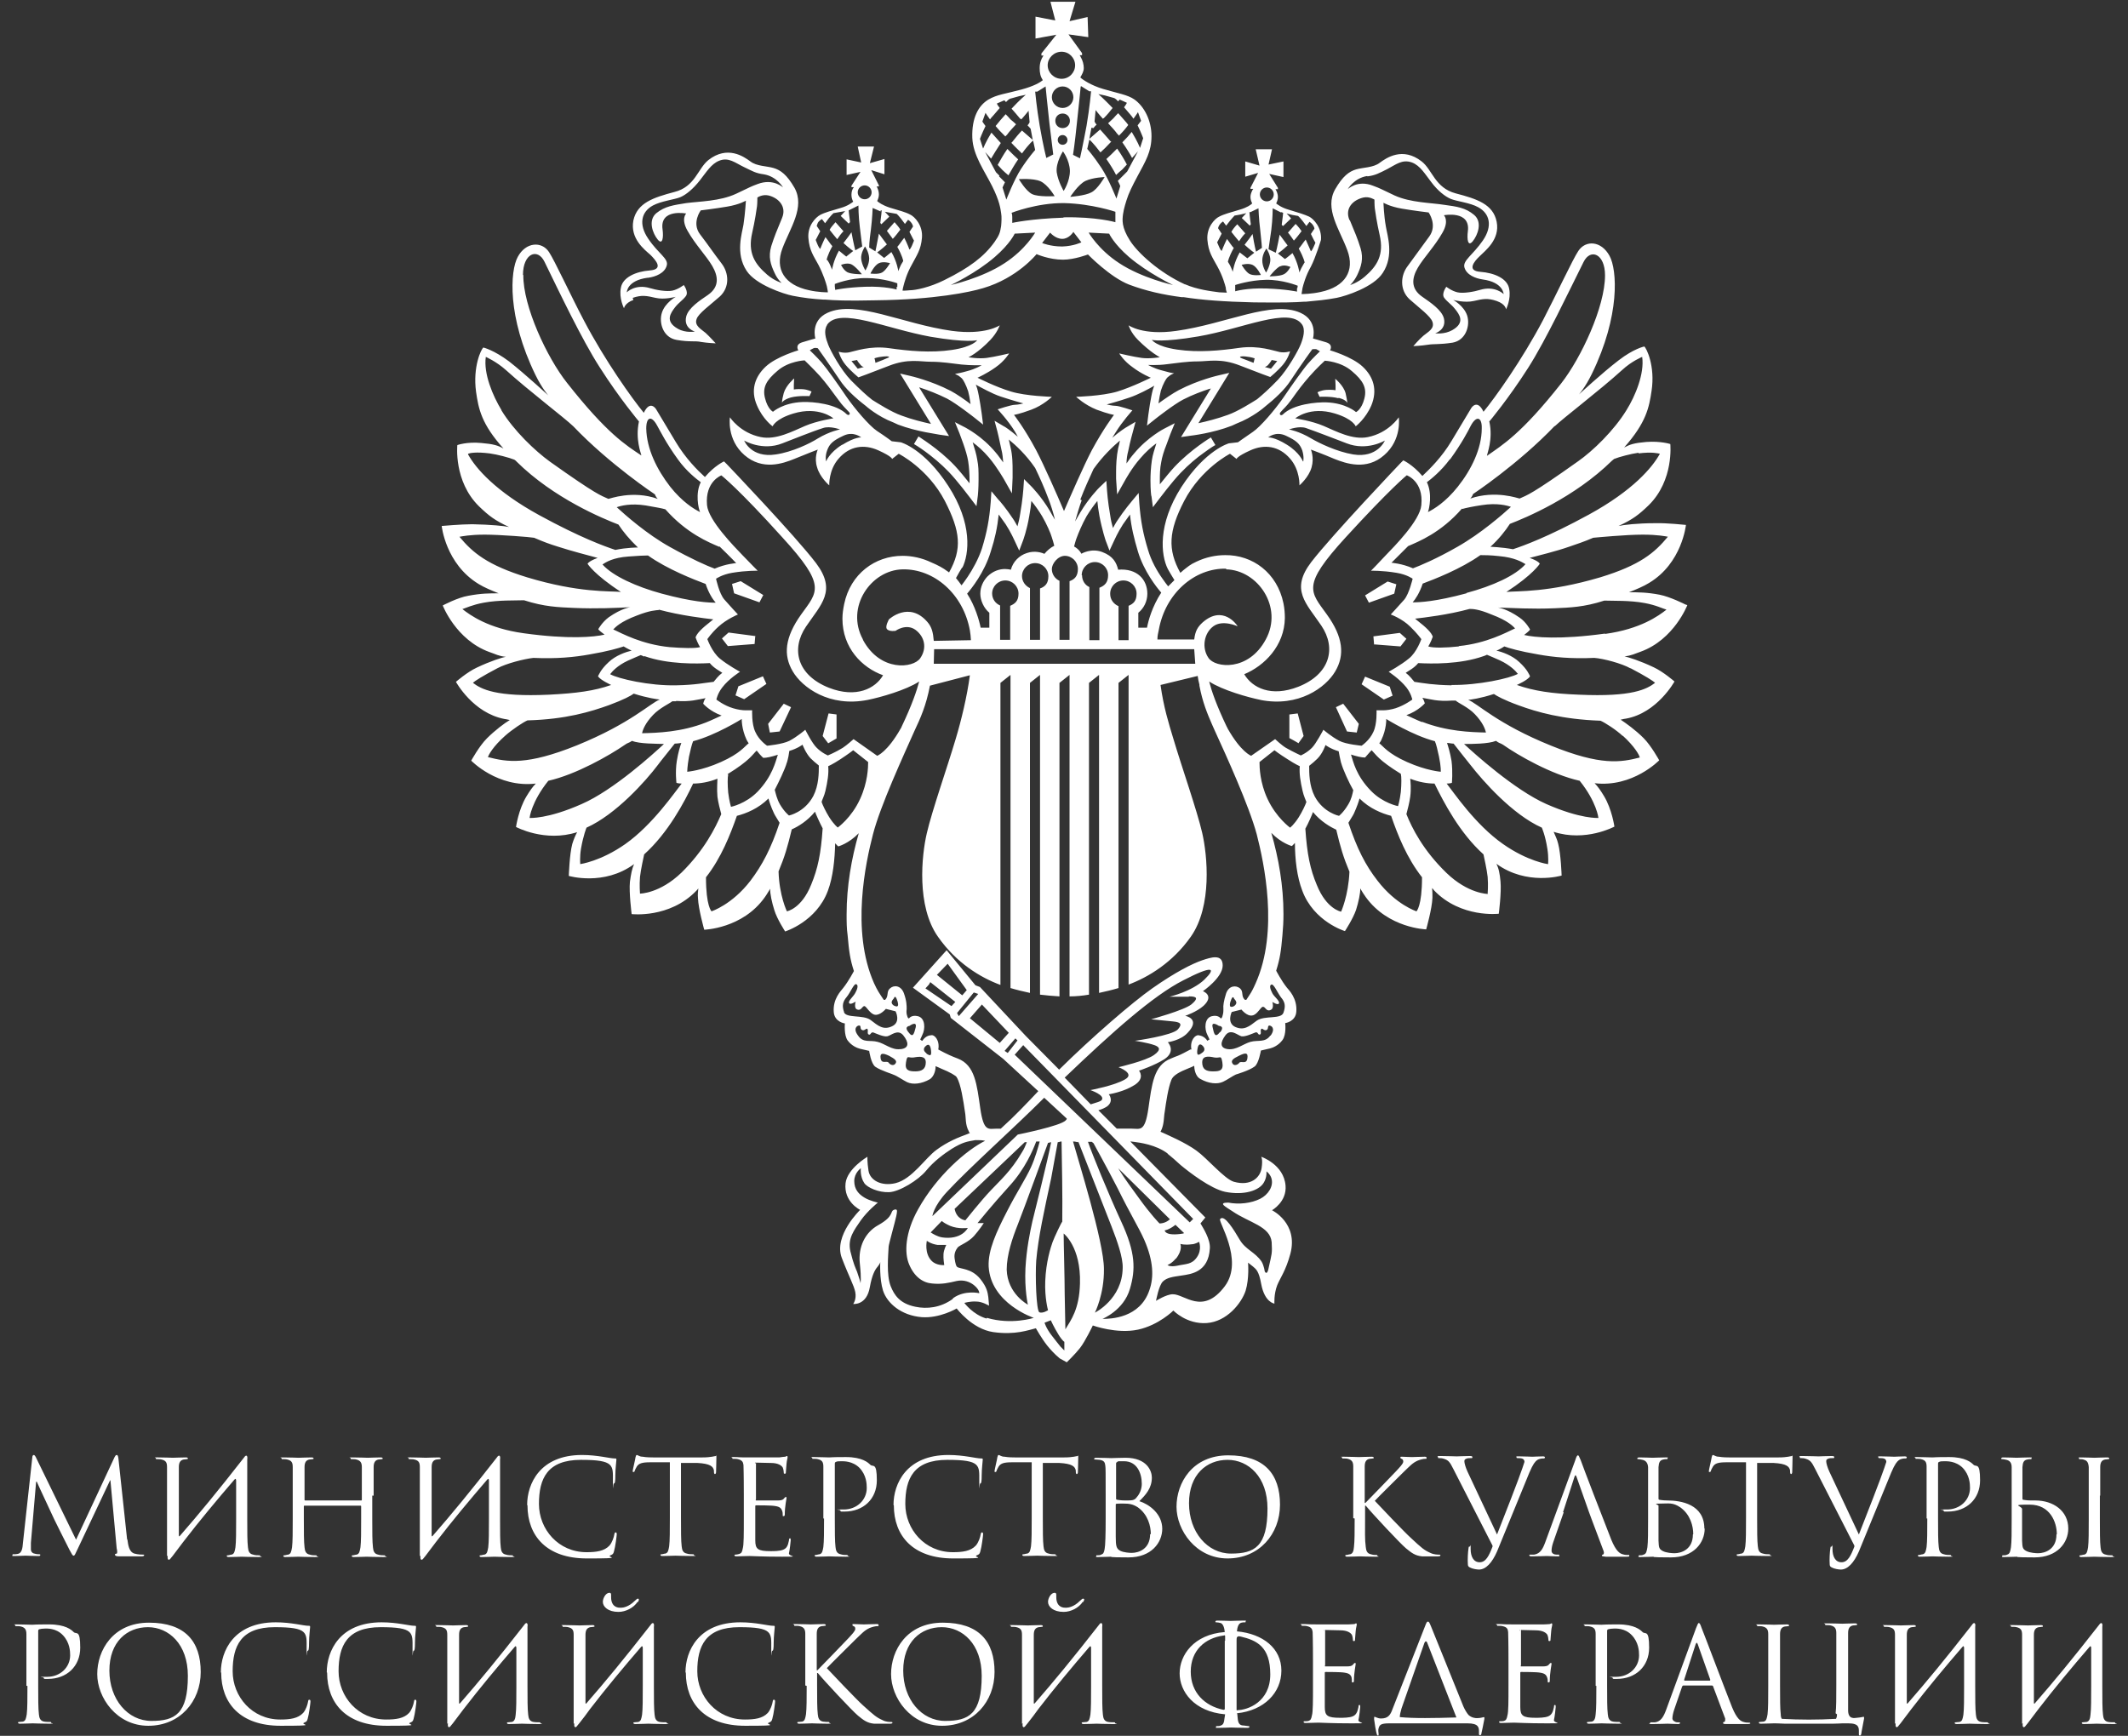 <?xml version="1.0" encoding="UTF-8"?> <svg xmlns="http://www.w3.org/2000/svg" id="_Слой_1" data-name="Слой_1" version="1.1" viewBox="0 0 612.8 500"><rect x="0" y="0" width="612.8" height="500" fill="#333333" stroke="none"/><defs><style> .st0 { fill: #fff; } </style></defs><path class="st0" d="M36.7,443.5c.2,1.4.4,3.5,2,4,1.1.3,2.1.3,2.5.3s.3,0,.3.2c0,.2-.3.3-.8.3h-3.9c-1,0-1.9,0-2.5,0-.9,0-1.2-.2-1.2-.5s.3-.2.5-.3c.2,0,.2-.8,0-1.5l-1.8-19.6h-.1l-9.3,19.7c-.8,1.7-.9,2-1.2,2s-.5-.4-1.2-1.7c-1-1.9-4.2-8.4-4.4-8.8-.3-.7-4.6-9.8-5-10.8h-.2l-1.5,17.6c0,.6,0,1.3,0,1.9s.4,1.1,1,1.2c.6.2,1.2.2,1.4.2s.3,0,.3.2c0,.3-.2.3-.7.3-1.4,0-3.2-.1-3.5-.1s-2.2.1-3.2.1-.6,0-.6-.3.2-.2.4-.2c.3,0,.6,0,1.1-.1,1.2-.2,1.4-1.7,1.5-3.1l2.7-24.7c0-.4.2-.7.4-.7s.4.2.6.6l11.6,23.8,11.1-23.8c.2-.3.3-.6.6-.6s.4.3.5,1l2.5,23.3ZM48.3,448.2c-.2,1.2.4,1.4.9.6l.5-.6,3.1-4.1c4.7-6.1,9.7-12.1,14.7-17.9.3-.4.5-.2.5.3v11c0,3.6,0,6.6-.2,8.2-.2,1.1-.3,1.9-1.1,2.1-.3,0-.8.2-1.1.2s-.3.1-.3.2c0,.2.2.3.6.3,1.1,0,3.5-.1,3.7-.1s2.6.1,4.7.1.6-.1.6-.3,0-.2-.3-.2c-.3,0-1.2,0-1.7-.2-1.1-.2-1.4-1-1.5-2.1-.2-1.6-.2-4.6-.2-8.2v-17.1c.2-1.3-.4-1.4-.9-.6-7.8,10-13.1,16.4-18.5,22.6-.2.2-.3.2-.3-.2,0-12.5,0-18.4,0-19.6,0-1.3.4-2,1.4-2.2.5,0,.7-.1.9-.1s.3,0,.3-.2c0-.2-.2-.3-.6-.3-1.1,0-3.5.1-3.7.1s-2.6-.1-4.3-.1-.6,0-.6.3.2.2.3.2c.3,0,1,0,1.3.1,1.3.3,1.6.9,1.6,2.2,0,1.2,0,2.3,0,8.2v17.4ZM107.6,430.8c0-5.9,0-7,0-8.2,0-1.3.4-2,1.4-2.2.5,0,.7-.1.9-.1s.3,0,.3-.2c0-.2-.2-.3-.6-.3-1.1,0-3.5.1-3.7.1s-2.6-.1-4.3-.1-.6,0-.6.3.2.2.3.2c.3,0,1,0,1.3.1,1.2.3,1.6.9,1.6,2.2,0,1.2,0,2.7,0,8.6v.8c0,.2-.1.2-.2.2h-16.1c-.1,0-.2,0-.2-.2v-.8c0-5.9,0-7.4,0-8.6,0-1.3.4-2,1.4-2.2.5,0,.7-.1.9-.1s.3,0,.3-.2c0-.2-.2-.3-.6-.3-1.1,0-3.5.1-3.7.1s-2.6-.1-4.3-.1-.6,0-.6.3.2.2.3.2c.3,0,1,0,1.3.1,1.3.3,1.6.9,1.6,2.2,0,1.2,0,2.3,0,8.2v6.7c0,3.6,0,6.6-.2,8.2-.2,1.1-.3,1.9-1.1,2.1-.3,0-.8.2-1.1.2s-.3.1-.3.2c0,.2.2.3.6.3,1.1,0,3.5-.1,3.7-.1s2.6.1,4.7.1.6-.1.6-.3,0-.2-.3-.2c-.3,0-1.2,0-1.7-.2-1.1-.2-1.4-1-1.5-2.1-.2-1.6-.2-4.6-.2-8.2v-3.6c0-.2.1-.2.2-.2h16.1c.1,0,.2,0,.2.2v3.6c0,3.6,0,6.6-.2,8.2-.2,1.1-.3,1.9-1.1,2.1-.3,0-.8.2-1.1.2s-.3.1-.3.2c0,.2.2.3.6.3,1.1,0,3.5-.1,3.7-.1s2.6.1,4.7.1.6-.1.6-.3,0-.2-.3-.2c-.3,0-1.2,0-1.7-.2-1.1-.2-1.4-1-1.5-2.1-.2-1.6-.2-4.6-.2-8.2v-6.7ZM121.1,448.2c-.2,1.2.4,1.4.9.6l.5-.6,3.1-4.1c4.7-6.1,9.7-12.1,14.7-17.9.3-.4.5-.2.5.3v11c0,3.6,0,6.6-.2,8.2-.2,1.1-.3,1.9-1.1,2.1-.3,0-.8.2-1.1.2s-.3.1-.3.2c0,.2.2.3.6.3,1.1,0,3.5-.1,3.7-.1s2.6.1,4.7.1.6-.1.6-.3,0-.2-.3-.2c-.3,0-1.2,0-1.7-.2-1.1-.2-1.4-1-1.5-2.1-.2-1.6-.2-4.6-.2-8.2v-17.1c.2-1.3-.4-1.4-.9-.6-7.8,10-13.1,16.4-18.5,22.6-.2.2-.3.2-.3-.2,0-12.5,0-18.4,0-19.6,0-1.3.4-2,1.4-2.2.5,0,.7-.1.9-.1s.3,0,.3-.2c0-.2-.2-.3-.6-.3-1.1,0-3.5.1-3.7.1s-2.6-.1-4.3-.1-.6,0-.6.3.2.2.3.2c.3,0,1,0,1.3.1,1.3.3,1.6.9,1.6,2.2,0,1.2,0,2.3,0,8.2v17.4ZM151.9,433.6c0,8.8,5.5,15.3,17.1,15.3s5.3-.3,6.8-.9c.7-.3.8-.4,1-1.1.4-1.3.8-4.6.8-4.9s0-.6-.3-.6-.3.2-.4.6c-.1.7-.6,2.3-1.4,3.2-1.5,1.6-3.8,1.9-6.6,1.9-8.1,0-13.7-6.6-13.7-13.9s2.4-12.7,12.1-12.7,9.2,1.6,9.2,6,0,.8.3.8.4-.6.4-2.4.3-4,.3-4.4,0-.4-.5-.4c-1.4,0-4.9-1-9.4-1-12.1,0-15.8,8.3-15.8,14.4M196.1,421.4h4.8c3.6.2,4.5,1,4.7,2.2v.4c0,.5.2.6.3.6s.3-.2.3-.5.1-3,.1-4.2,0-.5-.2-.5c-.3,0-1.3.4-3.8.4h-14.2c-.5,0-1.9,0-3-.2-1,0-1.4-.5-1.7-.5s-.3.5-.4.7c0,.3-.8,3.6-.8,3.9s0,.3.2.3.3,0,.4-.4c.1-.3.2-.5.6-1.2.6-.9,1.5-1.2,3.9-1.2h5.6c0,0,0,16,0,16,0,3.6,0,6.6-.2,8.2-.2,1.1-.3,1.9-1.1,2.1-.3,0-.8.2-1.1.2s-.3.1-.3.2c0,.2.2.3.6.3,1.1,0,3.5-.1,3.7-.1s2.6.1,4.7.1.6-.1.6-.3,0-.2-.3-.2c-.3,0-1.2,0-1.7-.2-1.1-.2-1.4-1-1.5-2.1-.2-1.6-.2-4.6-.2-8.2v-16ZM217.4,421.6c0-.3,0-.3.2-.3.8,0,4.2.1,4.4.1,2.2,0,3.1.8,3.4,1.3.2.5.3,1.1.3,1.4s0,.4.3.4.3-.2.3-.4c0-.5.2-2.1.2-2.5.1-1.1.3-1.5.3-1.8s0-.4-.2-.4-.3.2-.5.2c-.2,0-1.1.1-1.7.2-.6,0-4.5,0-8.6,0s-2.6-.1-4.3-.1-.6,0-.6.3.2.2.3.2c.3,0,1,0,1.3.1,1.2.3,1.5.8,1.6,1.7,0,.6.1,2.2.1,8.6v6.7c0,4.6,0,7.7-.3,8.7-.2,1.1-.4,1.4-1,1.6-.3.1-.8.2-1.1.2s-.3.1-.3.2c0,.2.2.3.6.3.8,0,2.7-.1,3.7-.1s3.6.2,9.4.2,1.8,0,2-1c.2-.8.5-3.4.5-3.7s0-.6-.2-.6-.3.2-.3.6c-.3,1.6-.7,2.3-1.7,2.7-1,.4-2.7.4-3.6.4-3.7,0-4.4-.6-4.4-3.1v-9.8c0-.2,0-.3.3-.3.6,0,4.4,0,5.4.2,1.5.2,1.8.8,2,1.3.2.5.2.9.2,1.3s0,.3.3.3.3-.3.3-.7c0-1.9.5-4.4.5-4.5,0-.2,0-.3-.2-.3s-.3.2-.6.5c-.3.4-.9.5-1.8.5-.9,0-5.5,0-6,0s-.2-.1-.2-.4v-10.5ZM237.3,437.4c0,3.6,0,6.6-.2,8.2-.2,1.1-.3,1.9-1.1,2.1-.3,0-.8.2-1.1.2s-.3.1-.3.2c0,.2.2.3.6.3,1.1,0,3.5-.1,3.6-.1.2,0,2.6.1,4.7.1s.6-.1.6-.3,0-.2-.3-.2c-.3,0-1.2,0-1.7-.2-1.1-.2-1.4-1-1.5-2.1-.2-1.6-.2-4.6-.2-8.2v-15.6c0-.4,0-.6.3-.7.3-.2,1-.2,1.6-.2s3.2-.1,5.2,1.9c2,2.1,2.1,4.6,2.1,5.8,0,3.5-2.9,6.2-6.6,6.2s-1,0-1,.3.2.3.4.3c.2,0,.6,0,.8,0,5.4,0,9.3-3.6,9.3-9s-1.1-3.7-1.9-4.5c-.6-.6-2.3-2.2-7-2.2s-3.9.1-4.8.1-2.6-.1-4.3-.1-.6,0-.6.3.2.2.3.2c.3,0,1,0,1.3.1,1.3.3,1.6.9,1.6,2.2,0,1.2,0,2.3,0,8.2v6.7ZM257.4,433.6c0,8.8,5.5,15.3,17.1,15.3s5.3-.3,6.8-.9c.7-.3.8-.4,1-1.1.4-1.3.8-4.6.8-4.9s0-.6-.3-.6-.3.2-.4.6c-.1.7-.6,2.3-1.4,3.2-1.5,1.6-3.8,1.9-6.6,1.9-8.1,0-13.7-6.6-13.7-13.9s2.4-12.7,12.1-12.7,9.2,1.6,9.2,6,0,.8.3.8.4-.6.4-2.4.3-4,.3-4.4,0-.4-.5-.4c-1.4,0-4.9-1-9.4-1-12.1,0-15.8,8.3-15.8,14.4M300.3,421.4h4.8c3.6.2,4.5,1,4.7,2.2v.4c0,.5.2.6.3.6s.3-.2.3-.5.1-3,.1-4.2,0-.5-.2-.5c-.3,0-1.3.4-3.8.4h-14.2c-.5,0-1.9,0-3-.2-1,0-1.4-.5-1.7-.5s-.3.5-.4.7c0,.3-.8,3.6-.8,3.9s0,.3.2.3.3,0,.4-.4c.1-.3.2-.5.6-1.2.6-.9,1.5-1.2,3.9-1.2h5.6c0,0,0,16,0,16,0,3.6,0,6.6-.2,8.2-.2,1.1-.3,1.9-1.1,2.1-.3,0-.8.2-1.1.2s-.3.1-.3.2c0,.2.2.3.6.3,1.1,0,3.5-.1,3.7-.1s2.6.1,4.7.1.6-.1.6-.3,0-.2-.3-.2c-.3,0-1.2,0-1.7-.2-1.1-.2-1.4-1-1.5-2.1-.2-1.6-.2-4.6-.2-8.2v-16ZM334.7,440.3c0,4.1-3.2,8.3-9.7,8.3s-4.7-.2-5-.2-2.6.1-3.7.1-.6,0-.6-.3,0-.2.3-.2c.3,0,.8,0,1.1-.2.6-.2.8-.5,1-1.6.2-1,.3-4.1.3-8.7v-6.7c0-6.4,0-8-.1-8.6-.1-.9-.3-1.5-1.6-1.7-.3,0-.9-.1-1.3-.1s-.3,0-.3-.2c0-.2.2-.3.6-.3,1.7,0,4.1.1,4.3.1.9,0,2.4-.1,4.1-.1,6.2,0,7.6,3.8,7.6,5.7,0,3.1-1.8,5-3.6,6.8,2.8.9,6.6,3.6,6.6,8ZM321.4,431.6c0,.3,0,.3.3.4.2,0,.9.2,2.3.2,2.1,0,2.7,0,3.4-1,.8-.9,1.4-2.3,1.4-3.8,0-3.1-1.4-6.5-5.1-6.5s-1.2,0-1.8.2c-.3,0-.5.2-.5.4v10.2ZM331.4,441.9c0-2.3-.8-5.6-3.7-7.7-1.5-1-2.7-1.1-4.1-1.1-2.2,0-2.3,0-2.3.3v9.2c0,2.8.2,3.5,1.3,4.1,1,.5,2.7.6,3.3.6,2,0,5.3-1.1,5.3-5.4ZM368.6,433.4c0,8.5-6,15.5-15.1,15.5s-14.7-8.1-14.7-14.9,4.5-14.8,14.9-14.8,14.9,5.4,14.9,14.2ZM365,434.5c0-9.1-5.5-14-11.5-14s-11.1,4.2-11.1,12.5,5.3,14.5,12.1,14.5,10.5-2,10.5-13ZM390.1,437.4c0,3.6,0,6.6-.2,8.2-.1,1.1-.3,1.9-1.1,2.1-.3,0-.8.2-1.1.2s-.3.1-.3.2c0,.2.2.3.6.3,1.1,0,3.3-.1,3.6-.1s2.5.1,4.4.1.6-.1.6-.3,0-.2-.3-.2c-.3,0-.9,0-1.5-.2-1.1-.2-1.4-1-1.5-2.1-.3-2.2-.2-4.4-.2-8.2v-3.7h.2c1.8,2.2,9.9,10.9,11.6,12.3,1.6,1.3,2.6,2.1,4.6,2.3.8,0,1.6,0,2.6,0h1.9c.6,0,.8-.1.8-.3s-.2-.2-.5-.2-1.4,0-2.4-.5c-1.8-.8-2.5-1.4-5.6-4.3-1.6-1.4-9.4-9.6-10.4-10.7.8-.9,7.4-7.4,8.3-8.3,1.7-1.6,2.5-2.6,4.1-3.3.8-.3,1.6-.5,2.1-.5s.4,0,.4-.3-.2-.3-.6-.3c-.9,0-3.4.1-3.6.1-.9,0-2.1-.1-2.8-.1s-.5,0-.5.3.2.2.3.3c.3.1.5.3.5.8,0,.6-1,1.6-2,2.7-1.4,1.5-8.2,8.5-8.9,9.2h-.2v-2.3c0-5.9,0-7,0-8.2,0-1.3.4-2,1.4-2.2.5,0,.7-.1.9-.1s.3,0,.3-.2c0-.2-.2-.3-.6-.3-1.1,0-3.3.1-3.7.1s-2.5-.1-4.2-.1-.6,0-.6.3.2.2.3.2c.3,0,1,0,1.3.1,1.2.3,1.6.9,1.6,2.2,0,1.2,0,2.3,0,8.2v6.7ZM429.8,445.5c-1,2.6-1.9,4.5-3.7,4.5s-2.6-1.7-2.6-3.8,0-.7-.3-.7-.2,0-.3.4c-.2,1.2-.3,3.4-.2,4.7,0,.5.2.7.6.9.7.4,2,.6,2.6.6,2,0,3.8-2,5.2-5.2l9.3-22.7c1.1-2.6,1.7-3.2,2.2-3.6.7-.5,1.6-.5,1.8-.5s.5,0,.5-.3c0-.2-.2-.3-.6-.3-1.1,0-2.7.1-3,.1-.5,0-2.2-.1-3.7-.1s-.8,0-.9.3c0,.2.2.2.4.2.4,0,1,0,1.4.2.4.2.5.6.5.9l-.6,1.8c-1,3-5.2,13.8-7.3,19.1l-8.5-18.1c-.6-1.3-.9-2.5-.9-2.9s0-.6.5-.8c.3-.2,1-.2,1.4-.2s.4,0,.4-.3-.3-.3-1-.3c-1.4,0-3.1.1-3.5.1s-2.6-.1-4.4-.1-1,0-1,.3,0,.3.3.3.9,0,1.4.2c1.3.4,1.7.9,2.7,2.9l11.3,22.1ZM450.1,435.6l3.3-10.2c.2-.6.4-.6.6,0l3.6,10.2.7,1.9,3.5,9.3c.2.6,0,.9-.2,1-.2,0-.3.1-.3.3,0,.2.4.2,1.1.3,2.6,0,5.4,0,6,0s.8,0,.8-.3-.2-.2-.4-.2c-.4,0-.9,0-1.5-.2-.8-.2-1.9-.8-3.3-4.2-2.3-5.8-8.3-21.4-8.8-22.9-.5-1.2-.6-1.4-.8-1.4s-.4.2-.8,1.5l-8.6,23.5c-.7,1.9-1.4,3.3-3.2,3.6-.3,0-.8,0-1.1,0s-.3,0-.3.2c0,.2.2.3.7.3,1.8,0,3.9-.1,4.3-.1s2,.1,3,.1.6,0,.6-.3-.1-.2-.4-.2h-.4c-.6,0-1.4-.3-1.4-1.1s.2-1.6.5-2.5l3-8.6ZM490.9,440.3c0,4.1-3.2,8.3-9.7,8.3s-4.7-.2-5-.2-2.6.1-3.7.1-.6,0-.6-.3,0-.2.3-.2c.3,0,.8,0,1.1-.2.8-.2.9-1,1.1-2.1.2-1.6.2-4.6.2-8.2v-14.9c-.1-1.3-.7-1.9-1.6-2.1-.4-.1-.9-.2-1.2-.2s-.3,0-.3-.2c0-.2.2-.3.6-.3,1.3,0,3.6.1,3.8.1s2.6-.1,3.7-.1.6,0,.6.3-.2.2-.3.2c-.3,0-.5,0-.9.1-1,.2-1.3.8-1.4,2.2v9c0,.3,0,.3.2.4.2,0,.9.2,2.3.2,4,0,10.7,1.1,10.7,8.1ZM487.6,441.9c0-2.3-.8-5.6-3.7-7.7-2.2-1.5-3.4-1.1-5.8-1.1s-.5.3-.5.6v1.9c0,2.9,0,7.6,0,8.2.1,1.9.1,2.4,1.3,3,1,.5,2.7.6,3.3.6,2,0,5.3-1.1,5.3-5.4ZM506,421.4h4.8c3.6.2,4.5,1,4.7,2.2v.4c0,.5.2.6.3.6s.3-.2.3-.5.1-3,.1-4.2,0-.5-.2-.5c-.3,0-1.3.4-3.8.4h-14.2c-.5,0-1.9,0-3-.2-1,0-1.4-.5-1.7-.5s-.3.5-.4.7c0,.3-.8,3.6-.8,3.9s0,.3.2.3.3,0,.4-.4c.1-.3.2-.5.6-1.2.6-.9,1.5-1.2,3.9-1.2h5.6c0,0,0,16,0,16,0,3.6,0,6.6-.2,8.2-.2,1.1-.3,1.9-1.1,2.1-.3,0-.8.2-1.1.2s-.3.1-.3.2c0,.2.2.3.6.3,1.1,0,3.5-.1,3.7-.1s2.6.1,4.7.1.6-.1.6-.3,0-.2-.3-.2c-.3,0-1.2,0-1.7-.2-1.1-.2-1.4-1-1.5-2.1-.2-1.6-.2-4.6-.2-8.2v-16ZM534,445.5c-1,2.6-1.9,4.5-3.7,4.5s-2.6-1.7-2.6-3.8,0-.7-.3-.7-.2,0-.3.4c-.2,1.2-.3,3.4-.2,4.7,0,.5.2.7.6.9.7.4,2,.6,2.6.6,2,0,3.8-2,5.2-5.2l9.3-22.7c1.1-2.6,1.7-3.2,2.2-3.6.7-.5,1.6-.5,1.8-.5s.5,0,.5-.3c0-.2-.2-.3-.6-.3-1.1,0-2.7.1-3,.1-.5,0-2.2-.1-3.7-.1s-.8,0-.9.3c0,.2.2.2.4.2.4,0,1,0,1.4.2.4.2.5.6.5.9l-.6,1.8c-1,3-5.2,13.8-7.3,19.1l-8.5-18.1c-.6-1.3-.9-2.5-.9-2.9s0-.6.5-.8c.3-.2,1-.2,1.4-.2s.4,0,.4-.3-.3-.3-1-.3c-1.4,0-3.1.1-3.5.1s-2.6-.1-4.4-.1-1,0-1,.3,0,.3.3.3.9,0,1.4.2c1.3.4,1.7.9,2.7,2.9l11.3,22.1ZM555,437.4c0,3.6,0,6.6-.2,8.2-.2,1.1-.3,1.9-1.1,2.1-.3,0-.8.2-1.1.2s-.3.1-.3.2c0,.2.2.3.6.3,1.1,0,3.5-.1,3.6-.1.2,0,2.6.1,4.7.1s.6-.1.6-.3,0-.2-.3-.2c-.3,0-1.2,0-1.7-.2-1.1-.2-1.4-1-1.5-2.1-.2-1.6-.2-4.6-.2-8.2v-15.6c0-.4,0-.6.3-.7.3-.2,1-.2,1.6-.2s3.2-.1,5.2,1.9c2,2.1,2.1,4.6,2.1,5.8,0,3.5-2.9,6.2-6.6,6.2s-1,0-1,.3.2.3.4.3c.2,0,.6,0,.8,0,5.4,0,9.3-3.6,9.3-9s-1.1-3.7-1.9-4.5c-.6-.6-2.3-2.2-7-2.2s-3.9.1-4.8.1-2.6-.1-4.3-.1-.6,0-.6.3.1.2.3.2c.3,0,1,0,1.3.1,1.3.3,1.6.9,1.6,2.2,0,1.2,0,2.3,0,8.2v6.7ZM595.6,440.3c0,4.1-3.2,8.3-9.7,8.3s-4.7-.2-5-.2-2.6.1-3.7.1-.6,0-.6-.3,0-.2.3-.2c.3,0,.8,0,1.1-.2.8-.2.9-1,1.1-2.1.2-1.6.2-4.6.2-8.2v-6.7c0-5.9,0-5.8,0-8.2,0-1.3-.6-1.9-1.5-2.1-.4-.1-.9-.2-1.2-.2s-.3,0-.3-.2c0-.2.2-.3.6-.3,1.3,0,3.6.1,3.8.1s2.6-.1,3.7-.1.6,0,.6.3-.1.2-.3.2c-.3,0-.5,0-.9.1-1,.2-1.3.8-1.4,2.2v9c0,.3,0,.3.2.4.2,0,.9.2,2.3.2h1.2c5.2,0,9.5,3,9.5,8.1ZM592.3,441.9c0-3.4-1.9-8.5-7.8-8.5s-2.2.3-2.2,1.3v.9c0,2.9,0,7.6,0,8.2.1,1.9.1,2.4,1.3,3,1,.5,2.7.6,3.3.6,2,0,5.3-1.1,5.3-5.4ZM604.8,430.8c0-5.9,0-7,0-8.2,0-1.3.4-2,1.4-2.2.5,0,.7-.1.9-.1s.3,0,.3-.2c0-.2-.2-.3-.6-.3-1.1,0-3.5.1-3.7.1s-2.6-.1-3.8-.1-.6,0-.6.3.1.2.3.2c.3,0,.8,0,1.2.2.8.2,1.2.8,1.3,2.1,0,1.2,0,2.3,0,8.2v6.7c0,3.6,0,6.6-.2,8.2-.2,1.1-.3,1.9-1.1,2.1-.3,0-.8.2-1.1.2s-.3.1-.3.2c0,.2.2.3.6.3,1.1,0,3.5-.1,3.7-.1s2.6.1,4.7.1.6-.1.6-.3,0-.2-.3-.2c-.3,0-1.2,0-1.7-.2-1.1-.2-1.4-1-1.5-2.1-.2-1.6-.2-4.6-.2-8.2v-6.7ZM7.9,485.6c0,3.6,0,6.6-.2,8.2-.2,1.1-.3,1.9-1.1,2.1-.3,0-.8.1-1.1.1s-.3.1-.3.2c0,.2.2.3.6.3,1.1,0,3.5-.1,3.6-.1.2,0,2.6.1,4.7.1s.6-.1.6-.3,0-.2-.3-.2c-.3,0-1.2,0-1.7-.1-1.1-.2-1.4-1-1.5-2.1-.2-1.6-.2-4.6-.2-8.2v-15.6c0-.4,0-.6.3-.7.3-.1,1-.2,1.6-.2s3.2-.2,5.2,1.9c2,2.1,2.1,4.6,2.1,5.8,0,3.5-2.9,6.2-6.6,6.2s-1,0-1,.3.2.3.4.3c.2,0,.6,0,.8,0,5.4,0,9.3-3.6,9.3-9s-1.1-3.7-1.9-4.5c-.6-.6-2.3-2.2-7.1-2.2s-3.9.1-4.8.1-2.6-.1-4.3-.1-.6,0-.6.3.2.2.3.2c.3,0,1,0,1.3.1,1.2.3,1.6.9,1.6,2.2,0,1.2,0,2.3,0,8.2v6.7ZM57.8,481.6c0,8.5-6,15.5-15.1,15.5s-14.7-8.1-14.7-14.9,4.5-14.8,14.9-14.8,14.9,5.4,14.9,14.2ZM54.1,482.7c0-9.1-5.5-14-11.5-14s-11.1,4.2-11.1,12.5,5.3,14.5,12.1,14.5,10.5-2,10.5-13ZM63.7,481.8c0,8.8,5.5,15.3,17.1,15.3s5.3-.3,6.8-.9c.7-.3.8-.4,1-1.1.4-1.3.8-4.6.8-4.9s0-.6-.3-.6-.3.1-.4.6c-.1.7-.6,2.3-1.4,3.2-1.5,1.6-3.8,1.9-6.6,1.9-8.1,0-13.7-6.6-13.7-13.9s2.4-12.7,12.1-12.7,9.2,1.6,9.2,6,0,.8.3.8.4-.6.4-2.4.3-4,.3-4.4,0-.4-.5-.4c-1.4,0-4.9-1-9.4-1-12.1,0-15.8,8.3-15.8,14.4M94.2,481.8c0,8.8,5.5,15.3,17.1,15.3s5.3-.3,6.8-.9c.7-.3.8-.4,1-1.1.4-1.3.8-4.6.8-4.9s0-.6-.3-.6-.3.1-.4.6c-.1.7-.6,2.3-1.4,3.2-1.5,1.6-3.8,1.9-6.6,1.9-8.1,0-13.7-6.6-13.7-13.9s2.4-12.7,12.1-12.7,9.2,1.6,9.2,6,0,.8.3.8.4-.6.4-2.4.3-4,.3-4.4,0-.4-.5-.4c-1.4,0-4.9-1-9.4-1-12.1,0-15.8,8.3-15.8,14.4M129,496.4c-.2,1.3.4,1.4.9.6l.5-.6,3.1-4.1c4.7-6.1,9.7-12.1,14.7-17.9.3-.4.5-.2.5.3v11c0,3.6,0,6.6-.2,8.2-.1,1.1-.3,1.9-1.1,2.1-.3,0-.8.1-1.1.1s-.3.1-.3.2c0,.2.2.3.6.3,1.1,0,3.5-.1,3.7-.1s2.6.1,4.7.1.6-.1.6-.3,0-.2-.3-.2c-.3,0-1.2,0-1.7-.1-1.1-.2-1.4-1-1.5-2.1-.2-1.6-.2-4.6-.2-8.2v-17.1c.2-1.2-.4-1.4-.9-.6-7.8,10-13.1,16.4-18.5,22.6-.2.2-.3.2-.3-.1,0-12.5,0-18.4,0-19.6,0-1.3.4-2,1.4-2.2.5,0,.7-.1.9-.1s.3,0,.3-.2c0-.2-.2-.3-.6-.3-1.1,0-3.5.1-3.7.1s-2.6-.1-4.3-.1-.6,0-.6.3.2.2.3.2c.3,0,1,0,1.3.1,1.3.3,1.6.9,1.6,2.2,0,1.2,0,2.3,0,8.2v17.4ZM165.4,496.4c-.2,1.3.4,1.4.9.6l.5-.6c1.1-1.4,2.2-2.8,3.1-4.1,4.7-6.1,9.7-12.1,14.7-17.9.3-.4.5-.2.5.3v11c0,3.6,0,6.6-.2,8.2-.2,1.1-.3,1.9-1.1,2.1-.3,0-.8.1-1.1.1s-.3.1-.3.2c0,.2.2.3.6.3,1.1,0,3.5-.1,3.7-.1s2.6.1,4.7.1.6-.1.6-.3,0-.2-.3-.2c-.3,0-1.2,0-1.7-.1-1.1-.2-1.4-1-1.5-2.1-.2-1.6-.2-4.6-.2-8.2v-17.1c.2-1.2-.4-1.4-.9-.6-7.8,10-13.1,16.4-18.5,22.6-.2.2-.3.2-.3-.1,0-12.5,0-18.4,0-19.6,0-1.3.4-2,1.4-2.2.5,0,.7-.1.9-.1s.3,0,.3-.2c0-.2-.2-.3-.6-.3-1.1,0-3.5.1-3.7.1s-2.6-.1-4.3-.1-.6,0-.6.3.2.2.3.2c.3,0,1,0,1.3.1,1.3.3,1.6.9,1.6,2.2,0,1.2,0,2.3,0,8.2v17.4ZM197.5,481.8c0,8.8,5.5,15.3,17.1,15.3s5.3-.3,6.8-.9c.7-.3.8-.4,1-1.1.4-1.3.8-4.6.8-4.9s0-.6-.3-.6-.3.1-.4.6c-.1.7-.6,2.3-1.4,3.2-1.5,1.6-3.8,1.9-6.6,1.9-8.1,0-13.7-6.6-13.7-13.9s2.4-12.7,12.1-12.7,9.2,1.6,9.2,6,0,.8.3.8.4-.6.4-2.4.3-4,.3-4.4,0-.4-.5-.4c-1.4,0-4.9-1-9.4-1-12.1,0-15.8,8.3-15.8,14.4M232.3,485.6c0,3.6,0,6.6-.2,8.2-.2,1.1-.3,1.9-1.1,2.1-.3,0-.8.1-1.1.1s-.3.1-.3.2c0,.2.2.3.6.3,1.1,0,3.3-.1,3.6-.1s2.5.1,4.4.1.6-.1.6-.3,0-.2-.3-.2c-.3,0-.9,0-1.5-.1-1.1-.2-1.4-1-1.5-2.1-.2-1.6-.2-4.6-.2-8.2v-3.7h.2c1.8,2.2,9.9,10.9,11.6,12.3,1.6,1.3,2.6,2.1,4.6,2.3.8,0,1.6,0,2.6,0h1.9c.6,0,.8-.1.8-.3s-.2-.2-.5-.2-1.4,0-2.3-.5c-1.8-.8-2.5-1.4-5.7-4.3-1.6-1.4-9.4-9.6-10.4-10.7.8-.9,7.4-7.4,8.3-8.3,1.7-1.6,2.5-2.6,4.1-3.3.8-.3,1.6-.5,2.1-.5s.4,0,.4-.3-.2-.3-.6-.3c-.9,0-3.4.1-3.6.1-.9,0-2.1-.1-2.8-.1s-.5,0-.5.3.2.2.3.3c.3.1.5.3.5.8,0,.6-1,1.6-2,2.7-1.4,1.5-8.2,8.5-8.9,9.2h-.2v-2.3c0-5.9,0-7,0-8.2,0-1.3.4-2,1.4-2.2.5,0,.7-.1.9-.1s.3,0,.3-.2c0-.2-.2-.3-.6-.3-1.1,0-3.3.1-3.7.1s-2.5-.1-4.2-.1-.6,0-.6.3.2.2.3.2c.3,0,1,0,1.3.1,1.2.3,1.6.9,1.6,2.2,0,1.2,0,2.3,0,8.2v6.7ZM286.4,481.6c0,8.5-6,15.5-15.1,15.5s-14.7-8.1-14.7-14.9,4.5-14.8,14.9-14.8,14.9,5.4,14.9,14.2ZM282.7,482.7c0-9.1-5.5-14-11.5-14s-11.1,4.2-11.1,12.5,5.3,14.5,12.1,14.5,10.5-2,10.5-13ZM294.5,496.4c-.2,1.3.4,1.4.9.6l.5-.6c1.1-1.4,2.2-2.8,3.1-4.1,4.7-6.1,9.7-12.1,14.7-17.9.3-.4.5-.2.5.3v11c0,3.6,0,6.6-.2,8.2-.2,1.1-.3,1.9-1.1,2.1-.3,0-.8.1-1.1.1s-.3.1-.3.2c0,.2.2.3.6.3,1.1,0,3.5-.1,3.7-.1s2.6.1,4.7.1.6-.1.6-.3,0-.2-.3-.2c-.3,0-1.2,0-1.7-.1-1.1-.2-1.4-1-1.5-2.1-.2-1.6-.2-4.6-.2-8.2v-17.1c.2-1.2-.4-1.4-.9-.6-7.8,10-13.1,16.4-18.5,22.6-.2.2-.3.2-.3-.1,0-12.5,0-18.4,0-19.6,0-1.3.4-2,1.4-2.2.5,0,.7-.1.9-.1s.3,0,.3-.2c0-.2-.2-.3-.6-.3-1.1,0-3.5.1-3.7.1s-2.6-.1-4.3-.1-.6,0-.6.3.2.2.3.2c.3,0,1,0,1.3.1,1.3.3,1.6.9,1.6,2.2,0,1.2,0,2.3,0,8.2v17.4ZM356.3,493.7h0c.2,1.5,0,3.1,1.5,3.3.5,0,1.4.2,1.7.2s.3.1.3.2c0,.2-.2.3-.6.3-2.1,0-4.5-.1-4.7-.1s-2.6.1-3.7.1-.6,0-.6-.3,0-.2.3-.2c.3,0,.8,0,1.1-.2,1.1-.3.9-1.9,1.2-3.2h0c-9-.8-13.1-6.6-13.1-11.8s4-11.2,13-11.9h0c-.1-1.2-.5-2.4-1.2-2.6-.4-.1-.9-.2-1.2-.2s-.3,0-.3-.2c0-.2.2-.3.6-.3,1.2,0,3.6.1,3.8.1s2.6-.1,3.7-.1.6,0,.6.3-.1.2-.3.2c-.3,0-.5,0-.9.1-.9.2-1.2,1.4-1.3,2.5h0c7.5.7,12.8,4.9,12.8,11.3s-5,11.5-12.8,12.3ZM352.8,472.6v-1.3c0-.3-.2-.3-.4-.2-5.4.7-9.5,4.3-9.5,10.4s4.1,9.9,9.4,11c.2,0,.4,0,.4-.3,0-1.7,0-3.9,0-6.6v-13ZM356.3,492.6c2.9,0,9.5-2.3,9.5-10.3s-3.9-9.8-8.5-10.9c-.3,0-.6-.2-.8,0-.3.1-.4.2-.4,1.1v.6s0,5.8,0,5.8v6.7c0,2.8,0,5.2,0,6.9,0,0,0,.2.2.2ZM381.3,469.8c0-.3,0-.3.2-.3.8,0,4.2.1,4.4.1,2.2,0,3.1.8,3.4,1.3.2.5.3,1.1.3,1.4s0,.4.3.4.3-.2.3-.4c0-.5.2-2.1.2-2.5.1-1.1.3-1.5.3-1.8s0-.4-.2-.4-.3.2-.5.2c-.2,0-1.1.1-1.7.1-.6,0-4.5,0-8.6,0s-2.6-.1-4.3-.1-.6,0-.6.3.2.2.3.2c.3,0,1,0,1.3.1,1.2.3,1.5.8,1.6,1.7,0,.6.1,2.2.1,8.6v6.7c0,4.6,0,7.7-.3,8.7-.2,1.1-.4,1.4-1,1.6-.3.1-.8.1-1.1.1s-.3.1-.3.2c0,.2.2.3.6.3.8,0,2.7-.1,3.7-.1s3.6.2,9.4.2,1.8,0,2.1-1c.2-.8.5-3.4.5-3.7s0-.6-.2-.6-.3.1-.3.6c-.3,1.5-.7,2.3-1.7,2.7-1,.4-2.7.4-3.6.4-3.7,0-4.4-.6-4.4-3.1v-9.8c0-.2,0-.3.3-.3.6,0,4.4,0,5.4.2,1.5.2,1.8.8,2,1.3.1.5.1.9.1,1.2s0,.3.3.3.3-.3.3-.7c0-1.9.5-4.4.5-4.6,0-.2,0-.3-.2-.3s-.3.2-.6.5c-.3.4-.9.5-1.8.5-.9,0-5.5,0-6,0s-.2-.1-.2-.4v-10.5ZM427.5,494.9c-.2,1.2-.8,4-.9,4.4,0,.3-.1.5-.4.5s-.3-.1-.3-.6v-.4c0-1.2-.1-2.4-3.3-2.4h-5.8s-10.2,0-10.2,0h-6.5c-2.6,0-2.8.5-3.1,1.4-.2.6,0,1.3,0,1.7s0,.4-.2.4-.2-.1-.3-.3c-.2-.4-.8-4.1-.8-4.4,0-.2,0-.7.1-.7.3,0,.9.5,1.9.5,2,0,2.7-1,3.3-2.7l9.3-23.7c.5-1.3.6-1.5.9-1.5s.4.2.9,1.4c.6,1.4,6.9,17.1,9.3,23,.4.9.9,1.8,1.5,2.5.9.8,1.9.9,2.4.9,1.2,0,1.8-.3,2-.3s.2.2.1.5ZM419.4,494.8s0,0,0-.1l-8.4-21.5c-.2-.6-.6-.5-.8,0l-6.6,18.9c-.3,1-.5,1.9-.5,2.5h0c4.1.4,9.8.3,16.4.1ZM437.6,469.8c0-.3,0-.3.2-.3.8,0,4.2.1,4.4.1,2.2,0,3.1.8,3.4,1.3.2.5.3,1.1.3,1.4s0,.4.3.4.3-.2.3-.4c0-.5.2-2.1.2-2.5.1-1.1.3-1.5.3-1.8s0-.4-.2-.4-.3.2-.5.2c-.1,0-1.1.1-1.7.1-.6,0-4.5,0-8.6,0s-2.6-.1-4.3-.1-.6,0-.6.3.2.2.3.2c.3,0,1,0,1.3.1,1.3.3,1.5.8,1.6,1.7,0,.6.1,2.2.1,8.6v6.7c0,4.6,0,7.7-.3,8.7-.2,1.1-.4,1.4-1,1.6-.3.1-.8.1-1.1.1s-.3.1-.3.2c0,.2.2.3.6.3.8,0,2.7-.1,3.7-.1s3.6.2,9.4.2,1.8,0,2.1-1c.2-.8.5-3.4.5-3.7s0-.6-.2-.6-.3.1-.3.6c-.3,1.5-.7,2.3-1.7,2.7-1,.4-2.7.4-3.6.4-3.7,0-4.4-.6-4.4-3.1v-9.8c0-.2,0-.3.3-.3.6,0,4.4,0,5.4.2,1.5.2,1.8.8,2,1.3.2.5.2.9.2,1.2s0,.3.3.3.3-.3.3-.7c0-1.9.5-4.4.5-4.6,0-.2,0-.3-.2-.3s-.3.2-.6.5c-.3.4-.9.5-1.8.5-.9,0-5.5,0-6,0s-.2-.1-.2-.4v-10.5ZM459.7,485.6c0,3.6,0,6.6-.2,8.2-.1,1.1-.3,1.9-1.1,2.1-.3,0-.8.1-1.1.1s-.3.1-.3.2c0,.2.2.3.6.3,1.1,0,3.5-.1,3.6-.1.2,0,2.6.1,4.7.1s.6-.1.6-.3,0-.2-.3-.2c-.3,0-1.2,0-1.7-.1-1.1-.2-1.4-1-1.5-2.1-.2-1.6-.2-4.6-.2-8.2v-15.6c0-.4,0-.6.3-.7.3-.1,1-.2,1.6-.2s3.2-.2,5.2,1.9c2,2.1,2.1,4.6,2.1,5.8,0,3.5-2.9,6.2-6.6,6.2s-1,0-1,.3.2.3.4.3c.2,0,.6,0,.8,0,5.4,0,9.3-3.6,9.3-9s-1.1-3.7-1.9-4.5c-.6-.6-2.3-2.2-7-2.2s-3.9.1-4.8.1-2.6-.1-4.3-.1-.6,0-.6.3.2.2.3.2c.3,0,1,0,1.3.1,1.3.3,1.6.9,1.6,2.2,0,1.2,0,2.3,0,8.2v6.7ZM504.1,496.3c0,.2-.3.3-.8.3s-3.3,0-6,0c-.7,0-1.1,0-1.1-.3s.2-.3.3-.3.3-.2.3-.5,0-.3,0-.5l-3.5-9.3c0-.1-.2-.2-.3-.2h-8.2c-.2,0-.3.1-.4.3l-2.3,6.7c-.3.9-.5,1.9-.5,2.5s.8,1.1,1.4,1.1h.4c.3,0,.4,0,.4.2,0,.2-.2.3-.6.3-.9,0-2.5-.1-3-.1s-2.5.1-4.3.1-.7,0-.7-.3.2-.2.3-.2c.3,0,.8,0,1.1,0,1.7-.2,2.5-1.7,3.2-3.6l8.6-23.5c.5-1.2.6-1.5.8-1.5s.4.2.8,1.4c.6,1.4,6.5,17.1,8.8,22.9,1.4,3.4,2.5,4,3.3,4.2.6.2,1.1.2,1.5.2s.4,0,.4.2ZM492.5,483.8l-3.6-10.2c-.1-.3-.2-.4-.3-.4s-.2.2-.3.4l-3.3,10.2c0,.2,0,.3.1.3h7.2c.2,0,.2-.1.2-.3ZM529,493.8c0,.5-.1,1-.3,1.3-5.2.3-10.4.3-15.6,0-.2-.3-.3-.8-.3-1.3-.2-1.6-.2-4.6-.2-8.2,0-12.6,0-13.6,0-14.9,0-1.3.4-2,1.4-2.2.5,0,.7-.1.9-.1s.3,0,.3-.2c0-.2-.2-.3-.6-.3-1.1,0-3.5.1-3.7.1s-2.6-.1-4.3-.1-.6,0-.6.3.2.2.3.2c.3,0,1,0,1.3.1,1.2.3,1.6.9,1.6,2.2,0,1.2,0,2.3,0,8.2v6.7c0,3.6,0,6.6-.2,8.2-.2,1.1-.3,1.9-1.1,2.1-.3,0-.8.1-1.1.1s-.3.1-.3.2c0,.2.2.3.6.3,1.1,0,3.5-.1,3.7-.1s1.6,0,3.2.1h13.8c1.2,0,2.6-.1,2.7-.1h1.8c3.1,0,3,1.3,3,2.5v.4c0,.5,0,.6.3.6s.3-.2.4-.5c0-.4.6-3.2.8-4.4,0-.2,0-.5-.1-.5s-.8.2-2,.3c-.5,0-2.6.7-2.5-2.4,0-1.7,0-4.2,0-7.1v-6.7c0-5.9,0-7,0-8.2,0-1.3.4-2,1.4-2.2.5,0,.7-.1.9-.1s.3,0,.3-.2c0-.2-.2-.3-.6-.3-1.1,0-3.5.1-3.7.1s-2.6-.1-4.3-.1-.6,0-.6.3.2.2.3.2c.3,0,1,0,1.3.1,1.2.3,1.6.9,1.6,2.2,0,1.2,0,2.3,0,8.2v6.7c0,3.6,0,6.6-.2,8.2M545.9,496.4c-.2,1.3.4,1.4.9.6l.5-.6,3.1-4.1c4.7-6.1,9.7-12.1,14.7-17.9.3-.4.5-.2.5.3v11c0,3.6,0,6.6-.2,8.2-.2,1.1-.3,1.9-1.1,2.1-.3,0-.8.1-1.1.1s-.3.1-.3.2c0,.2.2.3.6.3,1.1,0,3.5-.1,3.7-.1s2.6.1,4.7.1.6-.1.6-.3,0-.2-.3-.2c-.3,0-1.2,0-1.7-.1-1.1-.2-1.4-1-1.5-2.1-.2-1.6-.2-4.6-.2-8.2v-17.1c.2-1.2-.4-1.4-.9-.6-7.8,10-13.1,16.4-18.5,22.6-.2.2-.3.2-.3-.1,0-12.5,0-18.4,0-19.6,0-1.3.4-2,1.4-2.2.5,0,.7-.1.9-.1s.3,0,.3-.2c0-.2-.2-.3-.6-.3-1.1,0-3.5.1-3.7.1s-2.6-.1-4.3-.1-.6,0-.6.3.1.2.3.2c.3,0,1,0,1.3.1,1.3.3,1.6.9,1.6,2.2,0,1.2,0,2.3,0,8.2v17.4ZM582.5,496.4c-.2,1.3.4,1.4.9.6l.5-.6,3.1-4.1c4.7-6.1,9.7-12.1,14.7-17.9.3-.4.5-.2.5.3v11c0,3.6,0,6.6-.2,8.2-.1,1.1-.3,1.9-1.1,2.1-.3,0-.8.1-1.1.1s-.3.1-.3.2c0,.2.2.3.6.3,1.1,0,3.5-.1,3.7-.1s2.6.1,4.7.1.6-.1.6-.3,0-.2-.3-.2c-.3,0-1.2,0-1.7-.1-1.1-.2-1.4-1-1.5-2.1-.2-1.6-.2-4.6-.2-8.2v-17.1c.2-1.2-.4-1.4-.9-.6-7.8,10-13.1,16.4-18.5,22.6-.1.2-.3.2-.3-.1,0-12.5,0-18.4,0-19.6,0-1.3.4-2,1.4-2.2.5,0,.7-.1.9-.1s.3,0,.3-.2c0-.2-.2-.3-.6-.3-1.1,0-3.5.1-3.7.1s-2.6-.1-4.3-.1-.6,0-.6.3.2.2.3.2c.3,0,1,0,1.3.1,1.3.3,1.6.9,1.6,2.2,0,1.2,0,2.3,0,8.2v17.4ZM183.7,461.5c.3-.5.4-.9.1-1-.3-.1-.5.2-1.1.7-1.6,1.6-3.2,1.9-3.9,1.9s-2.5,0-2.8-2.5c-.1-1.1.2-1.8-.5-1.8-1.1,0-1.9,1.6-1.9,2.6,0,1.4,1.5,2.9,4.5,2.9,2.1,0,4.4-1.2,5.5-2.9ZM311.9,461.5c.3-.5.5-.9.1-1-.3-.1-.5.2-1.1.7-1.6,1.6-3.2,1.9-3.9,1.9s-2.5,0-2.8-2.5c-.1-1.1.2-1.8-.5-1.8-1.1,0-1.9,1.6-1.9,2.6,0,1.4,1.5,2.9,4.5,2.9,2.1,0,4.4-1.2,5.5-2.9Z"></path><path class="st0" d="M224.5,210.7l3.3-7-2.1-1-4.5,5.8.5,2.5,2.8-.3ZM240.9,212.6v-6.8c.1,0-2.3-.3-2.3-.3l-1.7,6.5,1.6,2.1,2.4-1.4ZM373.9,214.1l1.5-2.1-1.7-6.5-2.4.3v6.8c.1,0,2.5,1.4,2.5,1.4ZM390.7,211l.6-2.5-4.5-5.8-2.1,1,3.2,7,2.8.3ZM401,200.3l-.8-2.5-7.1-2.9-1,2.2,6.4,4.4,2.5-1.1ZM210.8,168.2l.6,2.7,7.3,2.6,1.1-2.1-6.5-4-2.5.8ZM217.4,183.2l-7.6-1-1.9,1.7,1.7,2.2,7.7-.6.2-2.4ZM212.6,197.8l-.8,2.5,2.5,1.1,6.4-4.4-1-2.2-7.1,2.9ZM401.5,171l.6-2.7-2.5-.8-6.5,4,1.1,2.1,7.3-2.6ZM485.3,174.1s-4.3-2.2-7.4-2.8c-3.7-.7-6.1-.7-8.8-.7,2-.8,4.2-1.7,5.8-2.7,9.5-5.7,10.6-16.7,10.6-16.7,0,0-5.6-.6-8.8-.5-5.3,0-9.2.5-10.6.8,4.1-1.9,5.8-3.2,8.7-6,7.3-7.2,6.2-17.6,6.2-17.6,0,0-2.7-.9-6.9-.6-3.5.3-4.7.7-6.4,1.6,6.4-7.2,7.2-11.6,7.9-16.3,1.1-7.2-1.5-12.4-2.1-12.8,0,0-3,.6-7.4,4-4.7,3.6-11.4,9.8-11.4,9.8,0,0,1.8-2,3.7-5.9,8.2-16.8,7.3-30,5.1-34-2.4-4.4-6.9-4.6-9-1.4-1.6,2.4-6.3,12.5-10.1,19.8-6.1,11.6-13.9,22.5-17.2,26.5-1.8-3.8-3.5-1.1-3.5-1.1,0,0-2.7,4.5-5.7,9.5-2.8,4.7-6.3,8.1-8.4,10.1-2.8-3.3-5.5-4.5-5.5-4.5l-.8.8s-19.6,20.6-25.7,28.5c-6.1,8-1.5,11.8,2.9,18.3,4.4,6.5,2.5,14-6.6,17.6-7.9,3.1-13.3.3-15.6-3.6,5.8-2.4,11.6-8.2,11.7-16.2,0-1.3-.1-2.7-.4-4.2-1.8-8.8-8.9-14-16.8-13.9-2.7,0-5.6.6-8.3,1.9-1.8.8-2.5,1.5-3.8,2.5,0,0-.3.3-.8.7-3.7-6.7-3.4-12,1.1-20.7,4.9-9.4,13.2-13.6,13.2-13.6l1.9,1.5s0-.7,4-2.5c4-1.8,8.2-1.3,11.4,2.4,2.9,3.3,2.7,7.7,2.7,7.7,0,0,2.7-2.3,3.5-5.2.8-2.8-.2-5.1-.2-5.1,0,0,3.3,1.2,6.8,2.7,3.3,1.3,9.2,3.4,14.3-1.1,5.2-4.5,4.2-10.9,4.2-10.9,0,0-2.9,4.5-8.9,5.7-4.4.9-9.2-1.7-12.7-3.2-3.5-1.5-8.2-2.2-8.2-2.2,0,0,4.2-3.6,11.4-1.4,5.3,1.6,6,3.7,6,3.7,0,0,2.8-2.1,4.5-6,1.8-4.4.7-8.2-2.5-11.2-3.1-2.9-9.4-4.7-9.4-4.7,0,0,1.1-1.6-1.1-2.3-1.9-.6-3.8-1.1-3.8-1.1,0,0,1.5-5.1-3.6-7.4-8.2-3.7-21.4,3.2-35.7,5.2-9.7,1.4-13.8-1.6-13.8-1.6,0,0,.6,2.1,2.7,4.2,3.7,3.7,6.3,5,6.3,5,0,0-2.9.5-5.2.2-2.3-.3-6.5-1.3-6.5-1.3,0,0,1.3,2.2,3.9,4,2.5,1.9,5.2,3,5.2,3,0,0-5.4,2.7-9.7,4-4.4,1.3-11.8,1.5-11.8,1.5,0,0,2.4,2.3,5.9,3.7,3.5,1.3,5,1.5,5,1.5,0,0-3,3.9-6.4,10.2-2.3,4.4-6,12.9-8,17.5-2-4.7-5.7-13.1-8-17.5-3.4-6.4-6.4-10.2-6.4-10.2,0,0,1.5-.2,5-1.5,3.5-1.3,5.9-3.7,5.9-3.7,0,0-7.4-.2-11.7-1.5-4.4-1.3-9.7-4-9.7-4,0,0,2.7-1.2,5.2-3,2.6-1.8,3.9-4,3.9-4,0,0-4.2,1-6.5,1.3-2.4.3-5.2-.2-5.2-.2,0,0,2.7-1.2,6.3-5,2-2.1,2.7-4.2,2.7-4.2,0,0-4.1,2.9-13.8,1.6-14.3-2-27.5-9-35.8-5.2-5,2.3-3.5,7.4-3.5,7.4,0,0-1.9.5-3.8,1.1-2.2.7-1.1,2.3-1.1,2.3,0,0-6.3,1.8-9.4,4.7-3.2,3-4.4,6.9-2.5,11.2,1.7,4,4.5,6,4.5,6,0,0,.7-2.1,6-3.7,7.3-2.2,11.5,1.4,11.5,1.4,0,0-4.7.7-8.2,2.2-3.5,1.5-8.3,4.1-12.7,3.2-6-1.2-8.9-5.7-8.9-5.7,0,0-1,6.4,4.2,10.9,5.2,4.5,11.1,2.4,14.3,1.1,3.6-1.5,6.8-2.7,6.8-2.7,0,0-1.1,2.3-.2,5.1.8,2.9,3.5,5.2,3.5,5.2,0,0-.2-4.4,2.7-7.7,3.2-3.7,7.4-4.2,11.4-2.4,4,1.8,4,2.5,4,2.5l1.9-1.5s8.4,4.2,13.3,13.6c4.5,8.8,5,13.8,1.2,20.6,0,0-.3-.3-.4-.3-1.3-1-2.8-1.8-4.7-2.6-2.7-1.3-5.6-1.9-8.3-1.9-7.9,0-15,5.2-16.8,13.9-.3,1.5-.5,2.8-.5,4.2,0,8.4,5.6,14.1,11.7,16.3-2.2,3.8-7.7,6.7-15.6,3.6-9.1-3.6-11-11.1-6.6-17.6,4.4-6.5,8.9-10.3,2.9-18.3-6.1-8-25.7-28.5-25.7-28.5l-.8-.8s-2.7,1.2-5.5,4.5c-2.1-1.9-5.6-5.4-8.4-10.1-3-5-5.7-9.5-5.7-9.5,0,0-1.7-2.7-3.5,1.1-3.3-4-11.1-14.9-17.2-26.5-3.8-7.2-8.5-17.4-10.1-19.8-2.1-3.2-6.7-2.9-9,1.4-2.2,4-3.1,17.2,5.1,34,1.9,3.9,3.7,5.9,3.7,5.9,0,0-6.6-6.1-11.3-9.8-4.4-3.3-7.4-4-7.4-4-.6.4-3.1,5.5-2.1,12.8.7,4.8,1.5,9.2,7.9,16.3-1.6-.9-2.9-1.3-6.4-1.6-4.2-.4-6.9.6-6.9.6,0,0-1.1,10.4,6.2,17.6,2.9,2.8,4.6,4.1,8.7,6-1.3-.3-5.3-.7-10.6-.8-3.1,0-8.8.5-8.8.5,0,0,1.1,10.9,10.6,16.7,1.6,1,3.8,1.9,5.8,2.7-2.6,0-5,0-8.7.7-3.1.5-7.4,2.8-7.4,2.8,0,0,3.8,9.9,13.4,13.4,1.8.6,2.7,1.2,4.8,1.4-.9.1-4.4,1.2-8.4,3.1-2.8,1.3-6,4.1-6,4.1,0,0,4.9,9,14,10.7,0,0,.8.1,1.5.3-1.5.9-4.2,2.9-6.6,5.3-2.2,2.2-4.5,6.4-4.5,6.4,0,0,7.6,7.9,18.6,6.6-.9.9-1.8,2.2-2.7,3.7-2.3,3.8-3,8.8-3,8.8,0,0,8.3,4.5,17.6,1.5-.5.9-1,2.1-1.4,3.4-.8,3-1,9.2-1,9.2,0,0,10.1,3,18.8-3.4-.6,1.3-.9,2.9-1.2,5.1-.3,3.1.5,9.3.5,9.3,0,0,10.9,1.3,18.6-6.7.2-.2.4-.4.6-.7-.1.8-.2,1.8-.1,2.8.1,3.1,1.8,9.1,1.8,9.1,0,0,11-.3,17.4-9.3.6-.8,1-1.6,1.6-2.5-.1,1.3.5,4,1.2,6.2.8,2.6,3.1,6.1,3.1,6.1,0,0,9-2.8,12.3-11.7,1.5-4,2-9.1,2.1-13.7.5.6.9.9.9.9,0,0,3-.8,5.9-3.8-2.1,7.3-3.5,15.2-3.5,23.4,0,2,0,4,.3,6.1.4,4.6.7,6.8,1.8,10.2,0,0-1.5,2.9-3.1,4.9-.6.8-3,3.1-2.7,6.9.2,2.9,3.2,3.3,3.2,3.3,0,0-.3,3.4.8,4.9,1.2,1.6,2.8,2.2,3.6,2.4.8.2,2.6.6,2.6.6,0,0,.5,3.7,1.8,4.6,1.6,1.1,5.3,2.2,5.3,2.3.9.3,2.6,1.5,3.8,2.1,1.7.8,4.2.5,6.5-.8,1.5-.9,1.8-3.2,1.7-3.8.8.3.9.4,1.6.7,2.5,1,4.4,2.1,4.5,2.5,1.2,1.9,1.9,6.7,2.4,10.1.3,1.5,0,3.5,1.1,5.5,0,.2.2.3.3.5-.2,0-.5.2-.8.3-2.5.9-5.7,2.2-8.8,4.5-3.2,2.3-7,8.4-11.8,9.6-4.2,1-7.4-.9-7.8-3.6-.4-2.6-.3-4-.3-4,0,0-5.8,3.4-6.3,7.6-.6,5.4,4.2,7.7,4.2,7.7,0,0-7.7,7.4-5.3,13.8,2.1,5.5,3.5,7.9,3.9,9.9.4,2.1-.6,3.4-.6,3.4,0,0,3.9.5,4.8-4.9.6-3.3,1.4-4.9,2.2-5.8.8-1,.8-1.4.8-1.4,0,0-.3,4.8.8,8.3,1.2,3.6,5.2,7.1,11.1,7.6,5.2.4,10.1-2.5,10.1-2.5,0,0,4.4,5.9,10.5,6.8,6.4.9,10.2-.6,12.3-1.1,0,0,1.7,3,3.2,4.9.8,1,2.1,2.5,3.7,3.8l2,1.1s2.3-2.2,3.8-4.1c1.5-1.9,3.7-6.5,3.7-6.5,0,0,6.9,2.5,13,1.2,6-1.3,10.2-5.5,10.2-5.5,0,0,3.8,4,9.6,3.6,5.8-.4,10-5.7,11.2-9.3,1.1-3.6.7-8.1.7-8.1,0,0,.4.3,1.4,1.1.9.8,1.7,1.2,2.4,5.1,1,5.3,3.8,5.6,3.8,5.6,0,0-.2-2.7.8-5.3.8-2,2.5-4.2,3.8-9.1,2.3-8.8-5.3-12.5-5.3-12.5,0,0,4.3-2.4,3.9-7.1-.5-6.1-7-8.3-7-8.3,0,0,.5.7.1,3.3-.4,2.6-3,5.3-8,3.9-2.7-.8-7.6-6.7-10.8-9-3.2-2.3-7.9-4.3-9.6-5.1-.1,0-.4-.2-.7-.3,0,0,0-.1.1-.2,1-2,.8-4,1.1-5.5.4-2.9,1-6.9,1.9-9.2.5-1.4,2.5-2.4,5-3.4.7-.3.8-.3,1.6-.7,0,.6.2,3,1.8,3.8,2.3,1.3,4.8,1.6,6.5.8,1.1-.5,2.8-1.7,3.7-2.1,0,0,3.8-1.1,5.4-2.3,1.2-.9,1.8-4.6,1.8-4.6,0,0,1.8-.4,2.6-.6.8-.2,2.4-.8,3.6-2.4,1.2-1.6.8-4.9.8-4.9,0,0,3-.4,3.2-3.3.3-3.8-2.1-6.2-2.7-6.9-1.6-2-3.1-4.9-3.1-4.9,1.1-3.5,1.4-5.6,1.8-10.2.2-2.1.3-4.1.3-6.1,0-8.2-1.4-16.1-3.5-23.4,2.9,3,5.9,3.8,5.9,3.8,0,0,.4-.3.9-.9,0,4.7.6,9.8,2.1,13.7,3.3,9,12.3,11.7,12.3,11.7,0,0,2.3-3.5,3.2-6.1.7-2.2,1.3-5,1.2-6.2.6,1,1,1.7,1.6,2.5,6.5,9,17.4,9.3,17.4,9.3,0,0,1.7-6,1.8-9.1,0-1,0-2-.1-2.8.2.2.4.4.6.7,7.7,8,18.6,6.7,18.6,6.7,0,0,.8-6.1.5-9.3-.2-2.2-.5-3.8-1.2-5.1,8.8,6.4,18.8,3.4,18.8,3.4,0,0-.2-6.2-1-9.2-.3-1.3-.9-2.4-1.3-3.4,9.2,3,17.5-1.5,17.5-1.5,0,0-.7-5-3-8.8-.9-1.5-1.8-2.8-2.7-3.7,11,1.3,18.6-6.6,18.6-6.6,0,0-2.3-4.2-4.5-6.4-2.4-2.4-5.1-4.3-6.6-5.3.7-.2,1.4-.3,1.5-.3,9-1.6,14-10.7,14-10.7,0,0-3.2-2.8-6-4.1-4-1.9-7.5-3-8.4-3.1,2.1-.3,3-.8,4.7-1.4,9.6-3.5,13.4-13.4,13.4-13.4M473.1,154c4.3,0,6.6.5,7.2.6-3.8,4.6-8,8.2-19.5,11.7-14.9,4.4-23.7,3.9-27,4.2,7.7-5,9.6-8.1,9.6-8.1,0,0-.1-.7-2.9-1.7,2.6-.7,7.6-1.9,11.3-3.2,2.6-.9,4.2-1.4,7-2.6,1.1-.1,9.4-.9,14.2-.9M386.2,219.7c.5,1.9,2.3,5.8,3.5,7.9-.2,1-.5,2.6-1.5,4.2-1.3,2.2-2.6,3.2-2.6,3.2,0,0-4.5-.9-7-5.6-1.6-3.1-1.6-6.7-1.6-8.8.9-.7,1.8-1.5,2.4-2.1,1.5-1.5,2.3-3.9,2.3-3.9,0,0,1.4,1.1,3.8,1.8.1.8.4,2,.7,3.4,0,0,0,0,0,0,0,0,0,0,0,0M388.9,217.3c1.9.6,3.2.9,4.2.9.5-.5,1.5-1.8,1.9-2.1,1.2,1.2,1.9,2.8,8.4,6.8.2.8.2,2.9,0,5.2-.3,2.5-.8,4.1-.8,4.1,0,0-4.3-.8-7.8-4.4-4.3-4.4-5.1-8.4-5.8-10.6M397.2,214.1c.2-.3.5-.7.6-1,1.5-3.1,1.4-6,1.4-6,0,0,7.5,4.7,14,6.4.4.8.8,2.7,1.2,4.5.6,2.9.5,4.3.5,4.3,0,0-4.1-.3-9.7-2.8-5.6-2.5-6.8-4.5-8-5.4M409.5,208c-1.3-.5-3.6-1.6-4.5-2,3.4-1.2,5.3-3.4,5.3-3.4,0,0-.2-.9-.7-1.6,2.4.4,4.3,1.1,8.5.8,0,0,1.1,0,1.1,0,.7.7,3.6,1.9,5.5,3.9,2.3,2.4,3,4.3,3.2,5.3-4.4-.1-11.2-.3-18.4-3.1M418,197.4c-5.3-.1-8-.6-10.7-1-.6-.7-1.4-1.8-2.5-2.6.7-.5,2.5-1.4,3.6-2.8,3.8.2,12,.4,18.8-2,.3-.1.6-.2,1-.4.9.4,2.2.9,3.7,1.6,3,1.4,4.6,3.1,5.2,3.9-2.3,1.3-11.4,3.3-19.1,3.2M420.1,186.2c-3.7.4-7.4.5-8.8,0,0,0,.7-1.1,1.3-2.8-.4-1.2-1.8-2.6-4.5-4.7-.2-.2-.4-.3-.6-.5,2.6-.3,9.5-1.1,15.7-2.8.8,0,2.5,0,6.3,1.6,4.8,1.8,6.2,3.4,6.8,4-2.6,1.2-8.2,4.3-16.2,5.1M422.3,170.9c-8.9,2.4-13.4,2.6-15.5,2.6.8-.9,2-2.7,2.9-5.4,3.2-1.2,11-4.2,16.6-8.2,1.1,0,2.9,0,5.5.3,4.4.4,6.5,1.7,7.5,2.3-2.9,3.3-9.5,6.3-17,8.3M471.8,130.6c4-.5,5.7,0,6.2.1-2.2,4-7.8,10.6-20.4,17.5-11.9,6.5-18.9,9-21.9,10-3.3-.6-6.5-.7-6.5-.7,2.5-2.3,4.3-4.6,5.6-6.6,4.4-1.7,18.5-7.5,29.4-18.2.1-.1.4-.3.6-.5,1.5-.6,4.9-1.5,7.1-1.8M428.8,121.5s5.5-6.5,11.3-15.6c5.1-8,11.6-21.8,15.9-30.4,2-4.1,6.2-2.4,6.2,3.8,0,9.1-6.9,23.8-12.6,31.1-11.5,14.6-17,17.8-21.4,20.9,0-.6,1.8-4.7.7-9.8M447.7,122.8c2.6-2.5,12.9-10.3,19.4-16.2,2.8-2.6,5.8-3.8,5.8-3.8.7,4.8-2,11.3-4.5,15.3-3.6,5.9-9.7,11.8-14,14.8-13.5,9.6-14.6,9.7-16.8,10.7-.3,0-6.9-2.5-14.2,0,.6-.6.8-1.3.8-1.3,0,0,13-8.6,23.5-19.6M417.6,132.3c3.4-4.7,5.2-8.2,5.9-9.6,1.7-3.2,3.3-2.5,3.2.7,0,5.8-3,11.9-6.9,16.8-3.5,4.4-6.8,6.4-8.6,7.3.4-1,1.3-5.3-.3-8.6,1.2-.9,4.1-3.2,6.6-6.6M421.1,146.6c1.1-.3,2.9-.7,5.6-1.1,4.4-.7,7.3.1,8.4.5-2.4,2.2-8.7,7.7-15.4,11.5-6.1,3.5-10.7,5.4-12.8,6.2-3.2-1.4-6.2-1.6-6.2-1.6,0,0,1.7-1.7,4.8-4.8,3-1.3,9.4-3.8,15.5-10.8M362.9,201.6c11.1,2.2,18.9-3.6,21.6-8.2,2.8-4.7,2.3-9.9-2.4-16.4-4.8-6.7-7.4-8.2,5.4-22.2,12.8-14,17.6-17.9,17.6-17.9,0,0,4.9,1.7,4.2,8.6-.4,4.5-7.9,12-10.2,14.4-2.3,2.5-4.3,4.5-4.3,4.5,0,0,3.2-.1,7.4.6,3,.5,4.6,1.7,4.6,1.7,0,0-1,4.3-2.4,6-1.5,1.7-3.9,4.3-3.9,4.3,0,0,3.3,1.2,5.6,3.5,2,1.9,3.2,3.6,3.2,3.6,0,0-1.3,3.8-3.6,5.6-2.3,1.9-5.8,3.8-5.8,3.8,0,0,3.1,2,5.1,4.5,1.4,1.8,1.7,3.5,1.7,3.5,0,0-2.1,1.6-4.8,2.5-1.3.4-2.6.6-3.6.6,0,0,0,0,0,0h0c-1.1,0-1.9,0-1.9,0,0,0,.2,3.9-.9,6.2-1.1,2.5-3.4,4-3.4,4,0,0-4.5-.4-6.4-1.4-2.3-1.2-4.6-3.2-4.6-3.2,0,0-2.1,4-3.3,5.2-1.5,1.5-3.2,2.2-3.2,2.2,0,0-2.2-1-4.3-2.2-1.2-.7-3.1-2.5-3.1-2.5l-6.9,4.8s-2.9-1-6.8-7.9c0-.1-.1-.3-.2-.4-3.1-6.5-4.4-10.4-5.1-13.1,3.8,2.5,11.3,4.6,14.8,5.3M353.1,164c9.1.2,16.5,10.9,11.4,20.2-5,9.3-14.6,8.2-16.5,5.3-2-2.9-1.3-7.1,1.4-9.1,2.7-2,7,0,7,0l-.2-.3s-4-6-9.9-.8c-1.4,1.3-2.1,2.4-2.4,4.9h-10.6c0-1.3.2-1.6.4-2.8,1.9-10.5,10.3-17.8,19.4-17.6M294.3,166c0-2.1,1.7-3.8,3.8-3.8s3.8,1.7,3.8,3.8-1,3-2.4,3.5v14.8h-2.9v-14.9c-1.3-.6-2.3-1.9-2.3-3.5M300.9,159.6c-.8-.4-2.9-1.1-5.2-.3-2.2.7-4,2.5-4.6,4.8-.5-.1-1.1-.2-1.7-.2-1.5,0-3.4.5-5.1,2.2-1.2,1.3-2,3-2,4.9s1,4.2,2.6,5.5v4.3h-2.5c-.4-2-1.6-6.3-3.9-9.8,1.2-1.4,5-6.1,6.8-12.1,1.2-3.7,1.9-6.9,2.3-10.7.6.8,1.3,1.8,2,2.8,1.5,2.3,2.6,4.8,2.6,4.8l1.3,2.8,1.1-2.9s1.1-2.9,1.8-7.1c.3-1.6.5-3.1.6-4.3.9,1.1,2.1,2.7,3.1,4.4,1.3,2.2,2.5,5,2.8,6.1.2.6.5,1.6.7,2.4-1,.5-2,1.3-2.9,2.4M285.7,171c0-2.1,1.7-3.8,3.8-3.8s3.8,1.7,3.8,3.8-1,2.9-2.4,3.5v9.8h-2.9v-9.9c-1.4-.6-2.3-1.9-2.3-3.5M343.9,187l.3,4.2h-75.3c0,.1.1-4.2.1-4.2h74.8ZM322,164.1c-.5-2-1.4-3.9-4.6-5.1-3.2-1.2-6,.5-6,.5,0,0-.5-1.2-2.1-2.1.2-.7.5-1.9.8-2.6.4-1.1,1.5-3.8,2.8-6.1,1.1-1.8,2.2-3.3,3.1-4.4.1,1.2.3,2.6.6,4.3.8,4.2,1.8,7.1,1.8,7.1l1.1,2.9,1.3-2.8s1.1-2.5,2.6-4.8c.7-1,1.4-2,2-2.8.4,3.8,1.2,7,2.3,10.7,1.7,5.6,5.3,10.2,6.7,11.8-2.6,4-3.7,8-4.1,10.1h-2.5v-4.3c1.6-1.3,2.6-3.3,2.6-5.5,0-3.9-2.8-7.4-8.5-6.9M319.7,171c0-2.1,1.7-3.8,3.8-3.8s3.8,1.7,3.8,3.8-.9,2.9-2.3,3.5v9.9h-2.9v-9.8c-1.4-.6-2.4-1.9-2.4-3.5M311.5,165.7c0-2.1,1.7-3.8,3.8-3.8s3.8,1.7,3.8,3.8-1,3-2.5,3.6v15.1h-2.9v-15.3c-1.3-.6-2.1-1.9-2.1-3.4M375.2,132.9s-.9-2.5-4.6-4.8c-3.7-2.3-5.4-2.1-5.4-2.1,0,0,2.1-1.9,5.1-.5,3,1.4,4,2.3,4.7,4.2.6,1.9.3,3.2.3,3.2M376.1,123.3c3.2,1.1,9.3,3.5,11.7,4.4,5.9,2.3,11-.8,11-.8,0,0-2.1,5.1-9.1,4-4.8-.8-9.9-3.3-12.1-4.6-3.5-2.1-6.4-2.6-6.4-2.6,0,0,2.9-1.1,4.9-.4M381.5,103.9s4.6.2,7.8,3c3.2,2.7,4.4,4.8,3.6,7.9-.8,3.2-2.4,3.9-2.4,3.9,0,0-2.9-2.6-8.5-2.8-2.9-.1-9.6.5-12.6,3.5-.6.5-1.1-.1-.7-.6.9-1.1,1.7-1.6,3.2-3.7,2.2-3.1,3.2-4.4,5.2-6.7,2-2.3,4.4-4.5,4.4-4.5M330.3,105.1s3,.2,5.8-.2c2.7-.3,5.6-.8,8.8-.8s6.6-1,12.2,1.2c5.6,2.2,8.7,3.3,8.7,3.3,0,0,2.2-1.8,3.7-3.6,1.5-1.8,2-3.8,2-3.8,0,0-1.4.5-3,.2-1.6-.3-6-2-11.6-1.2-5.6.8-11.8,1.4-17.9.5-6.1-.9-7.3-2.8-7.3-2.8,0,0,2.9.8,13.4-1,12.8-2.2,26.1-8.6,29.8-3.5,1.1,1.5.4,3.9-.3,5.7-.7,1.8-3.7,7.2-6.6,10.3-2.3,2.4-4.4,4.3-6,5.6-1.3.8-5.5,3.5-8.4,4.5-3,1.1-6.2,1.9-8.5,2.4l8.9-14.5-3,.7c0,0-5.9,1.3-11.6,4.3-1.7.9-4,2.5-5.8,3.8.2-1.4.5-2.9.7-3.7.6-1.9,1.5-3.4,1.8-3.7.2-.2.6-.5,1-.8l1-.5c-.5,0-1.8-.3-3.5-.8-2.4-.6-4.2-1.7-4.2-1.7M358.8,102.7c1.9.2,2.2.5,2.5.5,0,0-.3,1.3-.3,1.3,0,0-.1,0-2.1-.8-2-.7-1.8-.8-1.8-.8,0,0-.2-.4,1.8-.2M364.3,105.7s.5-.2.8-.5c.9-1,1.1-1.5,1.1-1.5l1.6.3-1.8,2.2-1.8-.5ZM311.1,143.9c1.2-3.1,2.5-6,3.8-8.8,2.7-3.8,5.6-6.5,7.6-8.2-.1.7-.3,1.4-.5,2.2-.5,2.4-.6,5-.6,6.8s0,2,0,2l.3,4.5,2.2-3.9s2-3.7,4.4-6.4c1.6-1.9,3.2-3.3,4.7-4.4-.5,1.6-1.1,3.4-1.3,4.9-.3,2.1-.4,4.1-.4,5.8,0,2.7.2,4.6.3,4.6l.4,3.1,1.9-2.5s3.6-4.8,6.1-7.4c2.3-2.4,4.7-4.4,6.7-5.8,1.9-1.4,3.2-2.2,3.3-2.2l-1.3-2.2c0,0-5.7,3.4-10.5,8.5-1.3,1.4-2.9,3.4-4.2,5,0-.3,0-.6,0-1,0-1.6,0-3.5.4-5.4.2-1.3.8-3.3,1.5-5,.6-1.7,1.1-3,1.1-3l1.3-3.2-3.1,1.6c0,0-4.7,2.4-8.6,7.1-.8.9-1.6,2-2.2,2.9,0-1.2.2-2.5.5-3.6.6-3,1.3-5.4,1.3-5.4l.8-3-2.7,1.6c0,0-1.7,1-4,3,.3-.5.6-1,1-1.6,1.9-3.1,4.8-6.3,4.8-6.3,0,0-3.8-1.3-4.8-1.3s-2.6-.4-2.6-.4c0,0,3.4-.9,6.6-2,2.4-.8,5.6-2.5,7.1-3.4-.1.3-.3.7-.4,1.1-.6,2.1-1.3,7.1-1.3,7.2l-.4,3.2,2.5-2s5.2-4.1,7.9-5.5c2.7-1.4,5.5-2.4,7.6-3.1.1,0,.2,0,.4-.1l-8.6,14,2.8-.4s6.3-.7,11.9-2.9l1.3-.6c4.7-1.8,8-4.7,8.1-4.8,2.9-2.3,5.8-5,7.4-7.5,3.3-5,6.3-9.1,6.3-9.1,0,0,.8-.1,1.2,0,.4.2,1,.6,1,.6,0,0-2,1.9-3.4,3.5-1.4,1.6-4.8,6.4-7.1,9.8-2.5,3.6-6.6,8.4-8.8,9.9-2.5,1.7-4.3,3-4.3,3l-2.6.3s-6.7,1.8-13.7,12.6c-6.9,10.8-5.9,19.6-3.9,23.6.4.7,1.2,2.1,1.9,3.2-.6.6-1.2,1.2-1.8,1.8-.5-.6-1-1.3-1.7-2.3-1.5-2.1-3.2-5.1-4.1-8.2-1.4-4.6-2.1-8.2-2.5-13.3l-.2-3.1-2,2.4s-2.2,2.6-4.1,5.5c-.5.7-.9,1.5-1.3,2.2-.3-1-.6-2.3-.8-3.7-.7-4-.9-7-.9-7l-.2-2.9-2.1,2c0,0-2.9,2.9-5.4,7.1-.5.9-1,1.7-1.5,2.6.6-2.1,1.2-4.2,1.9-6.1M306.6,160.1c2.1,0,3.8,1.7,3.8,3.8s-1,3-2.4,3.5v16.9h-2.9v-17c-1.3-.6-2.2-1.9-2.2-3.4s1.7-3.8,3.8-3.8M238.2,93.5c3.7-5.1,17,1.2,29.8,3.5,10.5,1.8,13.4,1,13.4,1,0,0-1.2,1.9-7.3,2.8-6.1.9-12.4.3-18-.5-5.6-.8-10,.9-11.6,1.2-1.6.3-3-.2-3-.2,0,0,.5,2,2,3.8,1.5,1.8,3.7,3.6,3.7,3.6,0,0,3.1-1.1,8.7-3.3,5.6-2.2,9-1.2,12.2-1.2s6.1.5,8.8.8c2.8.3,5.8.2,5.8.2,0,0-1.8,1.1-4.2,1.7-1.7.5-2.9.7-3.5.8l1,.5c.4.3.8.6,1,.8.4.4,1.2,1.9,1.8,3.7.2.7.5,2.2.7,3.7-1.7-1.3-4-2.9-5.7-3.8-5.8-3-11.6-4.3-11.6-4.3l-3-.7,8.9,14.5c-2.3-.5-5.6-1.3-8.5-2.4-2.9-1-7.1-3.7-8.4-4.5-1.7-1.3-3.7-3.2-6.1-5.6-3-3.1-5.9-8.5-6.6-10.3-.7-1.8-1.4-4.1-.3-5.7M256,102.9s.2,0-1.8.8c-2,.8-2.1.8-2.1.8,0,0-.2-1.3-.3-1.3.2,0,.6-.3,2.5-.5,2-.2,1.7.2,1.7.2M248.8,105.7l-1.8.5-1.8-2.2,1.6-.3s.2.5,1.1,1.5c.3.4.8.5.8.5M231.1,115.8c-5.6.2-8.5,2.8-8.5,2.8,0,0-1.5-.7-2.3-3.9-.8-3.1.4-5.2,3.6-7.9,3.2-2.8,7.8-3,7.8-3,0,0,2.3,2.2,4.4,4.5,2,2.3,2.9,3.6,5.2,6.7,1.5,2.1,2.2,2.6,3.2,3.7.5.5,0,1.2-.7.6-3-3-9.7-3.6-12.5-3.5M235.5,126.3c-2.2,1.4-7.3,3.9-12.1,4.6-7.1,1.1-9.1-4-9.1-4,0,0,5.2,3.1,11,.8,2.4-.9,8.5-3.4,11.7-4.4,2-.7,4.9.4,4.9.4,0,0-2.9.5-6.4,2.6M242.5,128.1c-3.7,2.3-4.6,4.8-4.6,4.8,0,0-.4-1.3.3-3.2.7-1.9,1.7-2.8,4.7-4.2,2.9-1.4,5.1.5,5.1.5,0,0-1.7-.2-5.4,2.1M277.1,163.6c2-4,3-12.8-4-23.6-7-10.8-13.7-12.6-13.7-12.6l-2.6-.3s-1.7-1.3-4.3-3c-2.2-1.5-6.3-6.3-8.8-9.9-2.3-3.4-5.7-8.2-7.1-9.8-1.4-1.6-3.4-3.5-3.4-3.5,0,0,.6-.4,1.1-.6.4-.2,1.2,0,1.2,0,0,0,3,4.2,6.3,9.1,1.6,2.5,4.5,5.2,7.5,7.5h0c0,0,3.3,3,8,4.8l1.3.6c5.5,2.1,11.8,2.8,11.9,2.9l2.8.4-8.6-14c.1,0,.2,0,.4.1,2.1.7,4.8,1.7,7.6,3.1,2.7,1.4,7.9,5.5,7.9,5.5l2.5,2-.4-3.2s-.7-5.1-1.3-7.2c-.1-.4-.3-.8-.4-1.1,1.5.8,4.7,2.6,7.1,3.4,3.3,1.1,6.6,2,6.6,2,0,0-1.5.4-2.5.4s-4.9,1.3-4.9,1.3c0,0,3,3.2,4.9,6.3.3.5.6,1,.9,1.6-2.3-2-3.9-3-4-3l-2.7-1.6.8,3s.6,2.4,1.2,5.4c.3,1.1.4,2.4.5,3.6-.7-.9-1.4-2-2.2-2.9-3.9-4.7-8.5-7-8.6-7.1l-3.1-1.6,1.3,3.2s.5,1.3,1.1,3c.6,1.7,1.2,3.7,1.4,5,.3,1.9.4,3.8.4,5.4s0,.7,0,1c-1.3-1.6-2.8-3.5-4.2-5-4.8-5.1-10.5-8.4-10.5-8.5l-1.3,2.2s1.4.8,3.3,2.2c1.9,1.4,4.4,3.4,6.7,5.8,2.5,2.6,6.1,7.4,6.1,7.4l1.9,2.5.4-3.1s.2-1.9.2-4.6,0-3.7-.4-5.8c-.2-1.4-.8-3.3-1.3-4.9,1.4,1,3.1,2.5,4.7,4.4,2.3,2.7,4.4,6.4,4.4,6.4l2.2,3.9.2-4.5s0-.8,0-2c0-1.8,0-4.4-.6-6.8-.2-.8-.3-1.5-.5-2.2,2.1,1.7,5,4.4,7.6,8.2,1.3,2.7,2.6,5.6,3.8,8.8.7,1.8,1.4,4,1.9,6.1-.5-.8-1-1.7-1.5-2.6-2.5-4.2-5.4-7.1-5.4-7.1l-2-2-.2,2.9s-.2,3-.9,7c-.2,1.4-.5,2.7-.8,3.7-.4-.7-.8-1.5-1.3-2.2-1.9-2.9-4.1-5.5-4.2-5.5l-2-2.4-.2,3.1c-.4,5.1-1.1,8.7-2.5,13.3-1,3.1-2.7,6.1-4.1,8.2-.7,1-1.3,1.9-1.8,2.5-.5-.7-1.1-1.5-1.6-2.1.6-1.1,1.4-2.5,1.8-3.1M248.5,184.2c-5.1-9.3,2.3-20,11.4-20.2,9.1-.2,17.5,7.1,19.4,17.6.2,1.2.2,1.5.3,2.8l-10.7.2c-.2-2.5-.6-4-1.8-5.4-5.3-6.2-11.1-.8-11.1-.8,0,0-1.3,2.2-.5,2.9.8.7,2.4.4,2.4.4,0,0,3-2.2,5.7-.3,2.7,2,3.4,5.3,1.4,8.2-2,2.9-11.5,4-16.5-5.3M207.7,136.9s4.9,3.8,17.6,17.9c12.8,14,10.2,15.5,5.4,22.2-4.7,6.6-5.2,11.7-2.4,16.4,2.7,4.6,10.5,10.4,21.6,8.2,3.5-.7,11-2.8,14.8-5.3-.7,2.6-2,6.6-5.1,13.1,0,.1-.1.3-.2.4-3.9,6.9-6.8,7.9-6.8,7.9l-6.8-4.8s-2,1.8-3.1,2.5c-2.1,1.3-4.3,2.2-4.3,2.2,0,0-1.7-.7-3.2-2.2-1.3-1.2-3.3-5.2-3.3-5.2,0,0-2.3,2-4.6,3.2-2,1-6.4,1.4-6.4,1.4,0,0-2.3-1.5-3.4-4-1.1-2.3-.9-6.2-.9-6.2,0,0-.8,0-1.9,0h0s0,0,0,0c-1,0-2.3-.2-3.6-.6-2.7-.8-4.8-2.5-4.8-2.5,0,0,.3-1.7,1.7-3.5,1.9-2.5,5.1-4.5,5.1-4.5,0,0-3.5-1.9-5.8-3.8-2.3-1.9-3.6-5.6-3.6-5.6,0,0,1.1-1.7,3.2-3.6,2.4-2.2,5.6-3.5,5.6-3.5,0,0-2.5-2.7-3.9-4.3-1.5-1.7-2.4-6-2.4-6,0,0,1.7-1.2,4.6-1.7,4.2-.7,7.4-.6,7.4-.6,0,0-2-2-4.4-4.5-2.3-2.4-9.8-10-10.2-14.4-.6-6.9,4.2-8.6,4.2-8.6M189.7,175.6c6.3,1.7,13.1,2.5,15.7,2.8-.2.2-.4.3-.6.5-2.7,2.1-4.1,3.5-4.5,4.7.6,1.7,1.3,2.8,1.3,2.8-1.4.4-5.1.3-8.8,0-8-.8-13.6-3.9-16.2-5.1.6-.6,2-2.2,6.8-4,3.8-1.5,5.5-1.5,6.4-1.6M173.5,162.6c1-.7,3.1-2,7.5-2.3,2.7-.2,4.4-.3,5.6-.3,5.6,4,13.4,7,16.6,8.2.9,2.7,2.1,4.5,2.9,5.4-2.1,0-6.6-.2-15.5-2.6-7.4-2-14.1-5.1-17-8.3M185.6,189c6.8,2.4,15,2.2,18.8,2,1.1,1.4,2.9,2.3,3.6,2.8-1.1.8-1.9,1.9-2.5,2.6-2.7.3-5.3.9-10.7,1-7.7.2-16.8-1.9-19.1-3.2.6-.8,2.1-2.5,5.1-3.9,1.5-.7,2.8-1.2,3.7-1.6.3.1.6.2.9.4M194.7,201.9c4.2.3,6.1-.4,8.5-.8-.5.6-.7,1.6-.7,1.6,0,0,1.9,2.2,5.3,3.4-.9.4-3.2,1.5-4.5,2-7.1,2.8-14,3-18.4,3.1.2-1,.9-2.9,3.2-5.3,1.9-2,4.8-3.3,5.5-3.9,0,0,1.1,0,1.1,0M198.4,218c.4-1.8.8-3.6,1.2-4.5,6.5-1.7,14-6.4,14-6.4,0,0-.1,2.8,1.4,6,.2.4.4.7.6,1-1.2.9-2.4,2.9-8,5.4-5.6,2.5-9.7,2.8-9.7,2.8,0,0,0-1.4.5-4.3M209.5,223c6.5-4,7.2-5.7,8.4-6.8.3.4,1.3,1.6,1.9,2.1,1,0,2.3-.3,4.2-.9-.7,2.1-1.6,6.2-5.8,10.6-3.5,3.6-7.7,4.4-7.7,4.4,0,0-.5-1.6-.8-4.1-.2-2.2-.2-4.4,0-5.2M226.6,219.7s0,0,0,0c0,0,0,0,0,0,.4-1.4.6-2.5.7-3.4,2.4-.7,3.8-1.8,3.8-1.8,0,0,.9,2.4,2.3,3.9.6.6,1.5,1.4,2.4,2.1,0,2.1,0,5.7-1.6,8.8-2.5,4.7-7,5.6-7,5.6,0,0-1.3-1-2.6-3.2-.9-1.6-1.2-3.1-1.5-4.2,1.1-2.1,3-6,3.5-7.9M207.2,157.4c3.1,3,4.8,4.8,4.8,4.8,0,0-3,.2-6.2,1.6-2.2-.8-6.7-2.8-12.8-6.2-6.7-3.7-13-9.3-15.4-11.5,1.1-.4,4-1.2,8.4-.5,2.8.5,4.6.8,5.6,1.1,6.2,7,12.5,9.5,15.5,10.8M189.3,122.7c.8,1.4,2.5,4.9,5.9,9.6,2.5,3.5,5.4,5.7,6.6,6.6-1.6,3.2-.7,7.5-.2,8.6-1.8-.9-5.1-2.9-8.6-7.3-3.8-4.9-6.8-10.9-6.9-16.8,0-3.3,1.5-3.9,3.2-.7M150.6,79.2c0-6.2,4.2-7.9,6.2-3.8,4.2,8.6,10.8,22.5,15.9,30.4,5.8,9.1,11.3,15.6,11.3,15.6-1.1,5.1.6,9.2.7,9.8-4.5-3-9.9-6.3-21.4-20.9-5.8-7.3-12.7-22.1-12.6-31.1M144.4,118.1c-2.5-4.1-5.2-10.5-4.5-15.3,0,0,3,1.3,5.8,3.8,6.5,5.9,16.8,13.7,19.4,16.2,10.5,11,23.5,19.6,23.5,19.6,0,0,.2.7.8,1.3-7.2-2.6-13.9,0-14.2,0-2.2-1-3.3-1.1-16.8-10.7-4.3-3.1-10.4-8.9-14-14.8M134.8,130.7c.5-.2,2.2-.6,6.2-.1,2.2.3,5.6,1.2,7.1,1.8.1.1.5.3.6.5,10.8,10.7,25,16.5,29.4,18.2,1.3,2,3.1,4.2,5.6,6.6,0,0-3.2,0-6.5.7-3-1-10-3.5-21.9-10-12.6-6.9-18.3-13.5-20.5-17.5M132.4,154.6c.6-.1,2.9-.6,7.2-.6s13.2.7,14.2.9c2.8,1.2,4.4,1.8,7,2.6,3.7,1.2,8.7,2.5,11.3,3.2-2.7,1-2.9,1.7-2.9,1.7,0,0,1.9,3.1,9.6,8.1-3.3-.3-12.1.3-27-4.2-11.4-3.5-15.7-7.1-19.5-11.7M133,175.5c1-.3,3-1.3,6.3-1.9,4.3-.8,9.1-.6,11.6-.7,5.9,1.9,9.9,2,14.2,2.2,6.6.3,12.5,0,16.4-.2,0,0-2.5.3-6.2,2.9-1.9,1.4-3,3.4-3,3.4,0,.3,1.3,1.2,1.8,1.6-3,.7-10.3,1.4-23.3-.4-10.2-1.4-15.4-5.2-17.7-7M136.2,196.7c.4-.5,3-2.1,7-4.2,2.6-1.4,7.7-2.7,10.4-3,6.7.3,11.8-.2,16.2-1,5.3-.9,8.3-1.8,9.8-2.3,0,0,1.5.9,2.3,1.2-1.7.4-4.6,1.4-6.6,3.3-2.4,2.2-2.9,3.8-3.1,4.1.7,1.1,3.8,2.5,3.8,2.5-4.8,1.7-10,2.4-17.9,2.8-15.4.7-19.5-1.6-21.9-3.4M140.5,218.2c.1-.7,1.5-3.2,5-6.3,1.9-1.7,5.2-3.9,6.4-4.4,11.1-.3,18.2-2.5,23.5-4.4,4.3-1.6,6.3-2.7,7.1-3.3,4.1,1.3,6.7,1.6,7.5,1.7-2.7,1-8.4,6.9-23.9,13.2-14.4,5.8-20,4.8-25.5,3.4M152.5,235.6s.5-4.6,5.4-10.7c8-1.8,17.6-7.3,22.1-10.4.8-.6,1-.4,2-1.1,2.2.9,7,.8,9.2.9-2.9,2.7-14.5,13.3-23.7,17.3-9.9,4.4-15,4-15,4M180.1,243.1c-7.1,5-13,5.8-13,5.8,0,0-.2-1.9.2-4.4.7-4,1.6-6.1,1.6-6.1,8.5-3.8,17.1-13.5,20.5-18,.7-1,3.6-4.5,4.9-6.2.6,0,1.2-.1,1.9-.2-.3.8-.9,2.7-1.3,5.2-.5,3.2-.1,6.3-.1,6.3,0,0,.6.2,1.5.2-2,2.5-8.3,11.8-16.2,17.4M196.3,251.3c-6.3,6.1-12,6.1-12,6.1,0,0-.2-2.4,0-4.8.2-2,1.1-6,1.2-6.5,6.9-6.2,11.6-15.1,14.1-20.4,2,0,4.5-.4,7-1.4,0,.9-.2,2.9,0,5.2.2,1.6.8,3.9,1.1,5-1.7,4-4.9,10.4-11.5,16.9M216.1,253.7c-5.3,6.9-11.2,8.8-11.2,8.8,0,0-1.6-1.4-1.6-9.8,4.4-5.6,7-12.3,8.9-17.7,2.7-.7,6.2-2.1,9.1-5,.2.8.7,2.4,1.6,4.3.2.5,1.4,2.3,1.6,2.7-2.5,7.5-5,12.2-8.4,16.7M233.6,254.8c-2.8,7-7,7.7-7,7.7,0,0-2.2-4.5-2.4-11.5,1.8-4.3,2.6-7.1,3.8-12.1,1.8-.8,4.5-2.4,6.7-5.1.1.4,1.4,3.3,2.2,4.8-.5,7.4-1.4,11.6-3.3,16.2M241.3,238.4s-1.1-.8-2.5-3c-1-1.6-1.9-3.5-2.2-4.4,0-.3.8-1.8,1.1-3.2.6-2.6,1-5,.8-7.1,0,0,1.2-.5,3.5-2,2.3-1.5,3.7-2.6,3.7-2.6l4.3,3.4c0,1.5-.1,5.8-2.3,10.6-2.5,5.5-6.5,8.3-6.5,8.3M243.1,291.6c-.7-1.9-.4-3.1.7-4.4,1.1-1.3,2.1-4,2.8-3.7.7.3.2,1.6-.3,2.5-.5,1-2.1,2.3-1.8,2.9.3.7,1.9-.4,1.9-.4,0,0-.6,2,.5,2.3,1.1.4,1.4-1,2-1s1.6,2.3,3.1,2.5c1.5.2,3.1-1.7,3.1-1.7l2.8.7s1.6,3.1-1,4.3c-2.5,1.2-4-.1-6.2-1.8-2.2-1.6-7-.4-7.7-2.3M256.8,289c-.2-.7.6-1.4.6-1.4,0,0,.3-1.1.8.1.5,1.2.6,2.1.1,2.2-.5,0-1.3-.3-1.5-1M255.9,306.1c-.5-.7-2,.5-2.3-1.2-.3-1.7.7-1.6,2.4-.8,1.7.9,2.4,1.5,1.9,2.2-.5.8-1.5.5-2-.2M259.2,302.2c-2.4.3-4.4-1.6-6.5-2.1-2.2-.6-4.1.4-5.6-1.8-1.6-2.1-.2-3,.4-2.9.6.1,0,1,.8,1.3.7.3,1.2-.7,1.5-.3.3.4-.2,1.4.4,1.6.6.2.5-.8,1.3-.6.8.3,2.9,1.3,4,1.1,1.1-.2,3-2.2,4.6-.3,1.6,2,1.8,3.7-.7,4M261.9,295.5s2.2-1.6,1.8.4c-.5,1.9-.8,3.2-2.1,1.4-1.4-1.7.4-1.8.4-1.8M263.6,308.6c-1.9,0-3.1-.3-2.7-2.6.4-2.3.5-1.2,2.2-1.4,1.7-.3,3.5-.5,3.5,1.4s-1.1,2.6-3,2.6M266.8,303.4c-1.1-.8-.8-1.6-.2-2.1.6-.6,1.3-.6,1.5,1.2.2,1.7-.2,1.7-1.3,1M274.3,374.2c-3.5,2.5-7.4,2.9-10.7,2.2-4.5-.9-6.1-3.4-7.1-5.9-1.3-3.3-.7-9-.6-11.4,0-.6,1.9-7.3,2.2-8.8.2-1.1.5-2.1-.4-1.9-1.7.4.2,1.7-4.8,4.5-3.8,2.1-5.8,6.3-5.3,11,.5,4.7.2,5.7.2,5.7,0-.2-.4-1.6-1-3.3-.4-1-1-2.1-1.9-5.8-.9-3.8,1.1-6.2,3-9,2-2.8,4.9-5.1,4.9-5.1,0,0-2.3-.5-3.8-1.4-1.7-1-3-2.4-3-4.8s1.9-3.7,1.9-3.7c0,0-.3,2.4,1,4.3.9,1.3,4.1,2.7,7.1,2.6,3-.1,8.5-3.5,10.7-6.2,2.2-2.7,5.2-4.9,7.4-6.3,3.1-1.9,4.4-2.1,6.8-2.5,1.3,0,1.8,0,2.8.2-5.3,2.6-13.9,10-19.3,19.7-3.8,6.8-4,12.6-2.6,15.9,1.5,3.6,4,5.3,6.6,5.5,2.8.3,4.9-.2,7-.7,2.2-.5,4,.3,5.1,1.2,1.6,1.3,1.5,2.3,1.5,2.3,0,0-4.1-1-7.5,1.4M269.8,280.8l3.1-3.2,5.5,7.6-1.3,1.5-7.3-5.9ZM275.1,288.6l-1.1,1.2-7.5-5.1,1-1.1.4-.7,7.2,5.7ZM280.5,285.9l1.2.4-5.6,6.4-.5-.9,4.8-5.9ZM282.8,289.4l7.7,8.1-2.6,2.9-8.6-7.1,3.5-4ZM292.4,299.1l.6.6-2.8,3.6-.9-.6,3.1-3.6ZM294.7,301.1l48.9,50-1,1-50.4-48.3,2.5-2.8ZM342.4,287c2.4,0,2.7.6.7,2.3-2.1,1.7-11.6,4.3-11.6,4.3,0,0,3.9.4,6.1.6,2.3.2,3,.7,1.6,2.3-1.6,1.8-12.4,3.3-12.4,3.3,0,0,3.6.5,5.8,1.3,1,.4,2.1,1.1-.3,2.8-2.4,1.7-10.2,3.5-10.2,3.5,0,0,4.9,1.8,1.9,3.5-3,1.8-10,3.1-10,3.1,0,0,4.2,1.4,3.3,2.8-.3.5-1.7.8-3.2,1.3l-7.5-7.7c14-13.4,25.5-23.6,34.1-28,8.7-4.5,9.6-3.6,6.1-.2-3.6,3.4-10,4.9-10,4.9,0,0,3.3,0,5.5,0M338.5,352.8l2.5,2.4c-.1,0-.2,0-.2.1h0c-5.4.9-5.4-.9-5.4-.9,0,0,1.2-.1,3.1-1.6M333.9,352.4s-2.5-2.5-6-7.4c-2.1-2.9-3.8-5.1-5.9-8.5l14.9,14.7c-1.4,1.3-3,1.2-3,1.2M338.6,362.6c2.1-2.6,1.3-4.3,1.3-4.3,0,0,1.2.4,3.3.1.9,0,2.1-.7,2.1-.7,0,0,.9,2.2-.6,4.4-1.5,2.2-3.1,1.9-5.8,2.5-2,.4-2.7-.2-2.7-.2,0,0,1.3-.5,2.4-1.9M307.2,322.2c0,.2-.1.3-.3.5-1.3,1.6-13.8,4.1-13.8,4.1l-24.6,23.5s.3-2.8,4.2-7c6.6-7.1,19.2-18.3,28-27.1l6.5,6ZM271.9,364.4s-2.2.2-3.6-1.2c-2.2-2.2-1.4-5.8-1.4-5.8,0,0,1.1.9,3.1,1.2.9,0,2.5,0,2.5,0,0,0-.7,1.3-.8,2.6-.1,1.3.2,3.1.2,3.1M271.2,356.4c-1.2-.2-2.4-.9-3.2-1.4l3.2-3.3c.6.5,1.3.9,2.4,1.4,2.4,1,5.1.6,5.1.6,0,0-1.7,3.6-7.6,2.7M278,351.5s-2.5-.2-3.1-3.3l20.2-19.2s.2,0,.6,0c-.4,1-.8,2-1.4,2.9-3.2,5.5-6.5,8.3-9,11-2.6,2.7-7.3,8.6-7.3,8.6M284.1,379.8c-3.9-1.1-6.4-4.5-6.4-4.5,0,0,1.6-.5,3.4-.4,1.8,0,3.7,1.2,3.7,1.2,0,0,0-.6-.2-2.5-.2-1.4-.4-2.8-2.3-5.2-2.6-3.2-5.9-2.8-6.7-3.5-.2-.1-.5-.9-.7-2.4-.2-1.4.3-2.4.9-3.2.7-.7,3.1-1.5,4.7-3.3,1.6-1.8,2.8-3.7,2.8-3.7h-1.8s4.1-5.1,9.2-10.7c4.5-4.9,6.8-10.4,7.7-12.8.7,0,.3,0,1,0-.4,1.6-1.4,5-2.5,7.4-1.5,3.3-4.2,7.4-6.8,12.5-3.2,6.2-5.6,11.4-5.4,16.1.6,10.7,13,14.8,13,14.8,0,0-6.4,2.1-13.5,0M297.3,351.8c-.7,3.1-1.7,8-2,13.5-.3,6.2.7,10.5.7,10.5,0,0-5.9-3.1-6.1-10.1,0-4.2,1.6-9,3.2-13,1.6-4,8.7-23.5,8.7-23.5l.9-.2c-1,5.3-4.8,20.3-5.4,22.8M299.3,378c-.9-.5-1.2-10.5-.9-14.9.6-6.8,2.3-14.4,4.3-23.7.7-3.6,1.3-7.4,1.9-10.4.6,0,.5-.2,1.1-.2.1,6.3.3,15.6.2,23.1-.2.1-2.3,4.5-2.8,5.9-.5,1.4-1.9,5.7-2.1,11.2-.2,4.9.8,8.4.8,8.4,0,0-1.5,1-2.5.6M306.5,389l-1.1-1.1s-1.7-2.1-2.6-3.3c-1.6-2.1-2-3.6-2-3.6l1.8-.7s.9,2,2.2,4.1c.4.7,1.3,1.9,1.7,2.1v2.4ZM306.8,382.9l-.2-10.2c0-4.2-.3-14.7-.3-17.4,0,0,5,3.8,4.7,14.4-.2,7.5-2.6,10.5-4.2,13.2M309,328.8c.8,0,1,.2,1.5.2,0,0,0-.2,0-.2,0,0,8,20.4,9.6,24.5,1.6,4.1,3.3,8.9,3.2,11.9-.1,9-8,12.9-8,12.9,0,0,2.7-5.3,2.6-12.6,0-7.8-7.6-31.9-8.9-36.7M331,371.6c-2.7,8.1-11.2,8.3-13.5,8.3-.1,0,6.1-2.4,7.9-8.7,1.6-5.5,1.7-10.3-2.6-19.5-3.6-7.8-8.3-19.3-9.5-22.8.6,0,.5,0,1.1,0l.5.4c.9,1.7,3.6,6.5,6.9,12.9,4,8.1,6,11.1,7.7,14.9,2.7,6.2,2.8,10.8,1.5,14.5M336.2,332.3c1,.8,2.3,1.9,3.8,3.3,2.4,2,8.6,6.8,12.8,7.7,5.5,1.1,9.8-.4,11.1-2.6,1-1.6.8-3.3.8-3.3,0,0,1,.7,1.4,1.9.8,2.4-1,4.9-3.2,6-2.6,1.3-6.1,1.7-9.2,1.1-3.2,0-.6,1.3,1.2,2.5,4.8,3.3,10.9,4.3,11.3,8.9.2,3.3,0,3.4-.8,7.1-.5,2.9-1.2,1.3-1.2,1.3,0,0-.2-1.6-.9-2.8-1.9-2.8-4.6-3.4-6.3-6.3-1.6-2.7-4.4-7.4-5.6-6-1,.3,7,11.8,1.3,19.4-6.4,8.5-11.6,2.2-15,2.3-1.8,0-4.8,1.9-4.8,1.9,0,0,.8-4.5,2-5.6,1.2-1.1,2.7-1.3,5.4-1.7,2.6-.4,7.7-.9,8.1-7.8.2-2.6-2-6-2.7-7.2l1.4-1.7-21.6-21.9c.6,0,.6.1,1,.1,1.6.2,6.4.8,9.8,3.4M342.8,302.3c-1.5.8-2.6,1.4-3.6,1.8-.6.2-1.3.5-2,.8-5,1.9-5.5,7.5-6.5,14.4-1,6.9-2.4,5.8-4.8,5.8s-1.9,0-4.3,0l-5.3-5.3c1.1-.3,1.9-.7,2.5-1.1,2.1-1.6.5-3.5.5-3.5,0,0,4.1-.6,7.3-2.6,3.3-2,1.4-4.2,1.4-4.2,0,0,4.5-1.5,7.3-3.3,3.5-2.3,1-4.9,1-4.9,0,0,3.7-.5,5.7-2.7,3.9-4.1-.7-4.9-.7-4.9,0,0,3.3-1.1,5.3-2.9,3.2-3-.2-4.2-.2-4.2,0,0,5.7-3.9,5.7-7.4s-3.5-2.3-5.9-1.5c-2.9,1-7.7,3.4-14.4,8.1-5.7,4-17.4,14.1-26.8,23.4l-9.6-9.7-13.2-14.1-1.3-.5-8.3-10.1-9.7,10.8,10.6,7.7.3,1,15.1,11.8,10.1,9.3c-3.7,3.9-6.7,7.1-10.8,10.8-.9,0-.8,0-1.1,0-2.4,0-3.8,1.1-4.8-5.8-1-6.9-1.5-12.5-6.5-14.4-1.6-.6-3-1.2-5.6-2.6.5-2.6-1.1-4.4-2.1-4.1-.4,0-1.6.2-2.5,1.6-.4-.2-.2,0-.6-.4,0,0,.6-1.2.6-1.3.9-1.7.9-4.9-1.3-5.4-1.7-.4-2.4.5-2.4.5,0,0-.3.5-.6-.4-.3-.9-.3-1.2-.2-2.2,0-.9,0-2.3-.8-4.5-.8-2.2-2.8-2.5-4-1.4-1.1.9-.3,2.2-1.4,3.3,0,0-.3,0-.4,0-1.2-1.8-1.8-2.6-2.8-4.8-6.7-15.1-2.4-34.8-.3-42.9,2.1-8.2,8.8-22.7,12-29.9,1.6-3.4,3.3-7.1,4.4-12.9l11.5-3c-.8,6.1-2.5,13.1-4.1,18.4-2.4,8.1-6.8,20.6-8.3,27.1-1.5,6.4-3,21,3.2,29.8,5.3,7.6,12.3,11.8,18,13.9v-87l2.9-2.3v90.2c2,.6,3.8,1,5.6,1.4v-89.3l2.9-2.3v92.1c1.8.2,3.6.4,5.6.5v-90.3l2.9-2.3v92.6c2,0,3.8-.2,5.6-.5v-89.8l2.9-2.3v91.6c1.8-.4,3.6-.8,5.6-1.4v-87.9l2.9-2.3v89.2c5.6-2.1,12.7-6.3,18-13.9,6.1-8.8,4.7-23.3,3.2-29.8-1.5-6.5-5.9-19-8.3-27.1-1.4-4.6-2.8-9.1-3.7-15.5l10.7-2.6c.1.9.3,1.7.5,2.5v.3c.9,4.8,2.3,8.1,3.6,11.1.3.6.5,1.2.8,1.8,3.3,7.2,9.9,21.7,12.1,29.9,2.1,8.2,6.4,27.9-.3,42.9-.3.7-.6,1.3-.9,1.9-.5,1-1.1,1.8-1.8,2.9,0,0-.4,0-.4,0-1.2-1.1-.3-2.3-1.4-3.3-1.2-1-3.2-.8-4,1.4-.7,2.2-.9,3.6-.8,4.5,0,.9,0,1.2-.3,2.2-.3.9-.6.4-.6.4,0,0-.7-.9-2.4-.5-2.2.5-2.2,3.7-1.3,5.4,0,0,.6,1.2.6,1.3-.4.3-.3.1-.6.4-.9-1.4-2.1-1.5-2.5-1.6-1-.2-2.6,1.5-2.1,4.1M356,289c-.2.7-1,1.1-1.5,1-.5,0-.4-1.1.1-2.2.5-1.2.8-.1.8-.1,0,0,.8.7.6,1.4M351.3,297.3c-1.4,1.8-1.7.5-2.1-1.4-.5-2,1.8-.4,1.8-.4,0,0,1.8,0,.4,1.8M344.8,302.4c.2-1.8.9-1.8,1.5-1.2.6.6.9,1.4-.2,2.1-1.1.8-1.5.8-1.3-1M349.2,308.6c-2,0-3-.7-3-2.6s1.7-1.8,3.5-1.4c1.8.3,1.9-.9,2.3,1.4.4,2.4-.8,2.6-2.7,2.6M356.9,306.1c-.5.7-1.6,1-2,.2-.5-.8.2-1.4,1.9-2.2,1.8-.9,2.7-1,2.4.8-.3,1.8-1.8.6-2.3,1.2M365.8,298.3c-1.5,2.1-3.5,1.2-5.7,1.8-2.1.6-4.1,2.4-6.5,2.1-2.4-.3-2.2-2-.7-4,1.5-2,3.5,0,4.6.3,1.1.2,3.2-.8,4-1.1.8-.3.7.8,1.3.6.6-.2,0-1.2.4-1.6.3-.4.8.6,1.5.3.7-.3.2-1.2.8-1.3.6,0,1.9.8.4,2.9M365.9,290.9c1.1-.4.5-2.3.5-2.3,0,0,1.7,1.1,1.9.4.3-.7-1.4-1.9-1.9-2.9-.5-1-1-2.2-.3-2.5.7-.3,1.8,2.4,2.8,3.7,1.1,1.3,1.4,2.4.7,4.4-.7,2-5.4.7-7.7,2.3-2.2,1.7-3.7,2.9-6.2,1.8-2.5-1.2-1-4.3-1-4.3l2.8-.7s1.6,2,3.1,1.7c1.5-.2,2.4-2.5,3.1-2.5s.9,1.3,2,1M374,235.4c-1.4,2.2-2.5,3-2.5,3,0,0-4-2.9-6.5-8.3-2.2-4.7-2.3-9.1-2.3-10.6l4.3-3.4s1.4,1.1,3.8,2.6c2.3,1.5,3.5,2,3.5,2-.2,2.1.2,4.5.8,7.1.3,1.4,1,2.9,1.1,3.2-.3.9-1.2,2.8-2.2,4.4M386.2,262.6s-4.2-.7-7-7.7c-1.9-4.5-2.8-8.8-3.3-16.2.8-1.4,2.1-4.4,2.2-4.8,2.2,2.7,5,4.3,6.7,5.1,1.2,5,2,7.8,3.8,12.1-.3,6.9-2.4,11.5-2.4,11.5M407.9,262.5s-5.9-1.9-11.2-8.8c-3.5-4.5-5.9-9.2-8.4-16.7.2-.4,1.4-2.2,1.6-2.7.9-2,1.4-3.5,1.6-4.3,2.9,2.9,6.4,4.3,9.1,5,1.9,5.5,4.5,12.1,8.9,17.7,0,8.4-1.6,9.8-1.6,9.8M428.5,257.5s-5.7,0-12-6.1c-6.7-6.5-9.9-12.9-11.5-16.9.3-1.1.9-3.4,1.1-5,.3-2.3.1-4.3,0-5.2,2.5,1,5,1.4,7,1.4,2.6,5.3,7.2,14.2,14.1,20.4.1.5,1,4.5,1.2,6.5.2,2.4,0,4.8,0,4.8M445.7,248.9s-5.8-.8-12.9-5.8c-8-5.6-14.2-14.9-16.2-17.4.9,0,1.5-.2,1.5-.2,0,0,.3-3.1-.1-6.3-.4-2.4-1-4.3-1.3-5.2.6,0,1.3.2,1.9.2,1.3,1.7,4.1,5.2,4.9,6.2,3.5,4.5,12,14.2,20.5,18,0,0,1,2.2,1.6,6.1.4,2.5.2,4.4.2,4.4M460.3,235.6s-5,.4-15-4c-9.2-4.1-20.8-14.6-23.7-17.3,2.2,0,7,0,9.2-.9.9.7,1.2.6,2,1.1,4.4,3.1,14,8.6,22.1,10.4,4.9,6.1,5.4,10.7,5.4,10.7M467.3,211.9c3.4,3.1,4.8,5.6,4.9,6.3-5.5,1.4-11.2,2.4-25.5-3.4-15.6-6.3-21.2-12.2-23.9-13.2.8-.1,3.4-.4,7.4-1.7.9.6,2.8,1.7,7.2,3.3,5.2,1.9,12.4,4,23.5,4.4,1.2.5,4.5,2.6,6.4,4.4M469.6,192.5c4,2.1,6.6,3.7,7,4.2-2.4,1.8-6.5,4.1-21.9,3.4-7.9-.3-13.1-1.1-17.9-2.8,0,0,3.2-1.4,3.8-2.5-.2-.4-.7-1.9-3.1-4.1-2-1.9-4.9-2.9-6.6-3.3.8-.2,2.3-1.2,2.3-1.2,1.4.5,4.4,1.4,9.7,2.3,4.4.8,9.5,1.3,16.2,1,2.7.2,7.9,1.6,10.4,3M462.2,182.5c-13,1.8-20.4,1.1-23.3.4.5-.4,1.7-1.3,1.7-1.6,0,0-1.1-2.1-3-3.4-3.7-2.6-6.2-2.9-6.2-2.9,3.9.1,9.8.5,16.4.2,4.3-.2,8.3-.3,14.2-2.2,2.6.1,7.3-.1,11.6.7,3.3.6,5.2,1.6,6.3,1.9-2.3,1.8-7.5,5.6-17.7,7M395.6,185.6l7.7.6,1.7-2.2-1.9-1.7-7.6,1,.2,2.4ZM228.6,112.3s0-.6,0-1.4.1-1.9.1-1.9c0,0-2.3,1.9-3,4.2-.6,2.3-.5,2.8-.5,2.8,0,0,.2-.8,2.5-1.5,2.3-.6,5.4-.4,5.4-.4l.6-1.3s-1-.6-2.6-.7c-1.6-.1-2.6.1-2.6.1M385.5,114.6c2.3.6,2.5,1.5,2.5,1.5,0,0,0-.5-.5-2.8-.6-2.3-3-4.2-3-4.2,0,0,.1,1,.1,1.9s0,1.4,0,1.4c0,0-1-.2-2.6-.1-1.6.1-2.6.7-2.6.7l.6,1.3s3.1-.2,5.4.4M318.6,45.8c1.1,1.6,2.1,3.2,2.8,4.6.5-.5,1.2-1.1,1.8-1.6.3-.3.9-1,1.3-1.4-.6-1.2-1.6-2.9-2.8-4.6-1.2,1.2-2.5,2.5-3.1,3M322.2,39.1c1.2-1.2,1.9-2,2.7-3.1-.4-.6-.8-1-1.4-1.7-.5-.6-1-1.1-1.5-1.7-.4.4-.9.9-1.4,1.5-.7.7-1,.9-1.5,1.4.9,1,1.9,2,2.6,3,.2.2.2.2.4.4M290,38.8c.7-1,1.7-2,2.6-3-.6-.6-.9-.8-1.6-1.4-.5-.6-1-1.1-1.4-1.5-.5.6-1,1.1-1.5,1.7-.6.7-.9,1.1-1.4,1.7.9,1.1,1.6,1.8,2.8,3,.2-.2.2-.2.4-.4M259.3,66.2c-.3-.6-1-1.4-1.7-2.2l-2.2,2.5c.6.8,1.1,1.5,1.7,2.3.6-.6,1.6-1.9,2.2-2.7M293.2,45.9c-.7-.6-1.9-1.8-3.1-3-1.2,1.7-2.1,3.4-2.8,4.6.4.4,1,1.1,1.3,1.4.6.6,1.2,1.1,1.8,1.6.8-1.4,1.7-3,2.8-4.6M358.5,67.1l-2.2-2.5c-.8.8-1.4,1.6-1.7,2.2.6.8,1.7,2.1,2.2,2.7.6-.9,1.1-1.6,1.8-2.3M182.2,85.8c2.6-.9,4-.6,6.6,0,2.5.6,5.8-.3,5.8-.3,0,0-3.1,1.7-4,4.6-.9,2.8.3,7.1,4.2,7.8,4,.7,5.3.2,7.1.6,1.8.3,4.2.4,4.2.4,0,0-1.7-1.9-2.9-3-1.3-1.1-3.3-2.1-2.6-4,.5-1.6,4-4.1,6.7-6.5,2.9-2.7,2.6-6.8.5-9.5-2.3-3-3.9-5.4-6.2-8.4-2.5-3.3.2-6.9.2-6.9,0,0,4.2-.5,7.7-1.1,3.5-.6,5.3-1.7,5.3-1.7,0,0-.2,3.6-.7,6.9-.4,2.5-2.4,8.3.9,13.3,2.6,4,10.7,6.7,13.3,7.2,3.1.6,5.6.9,8.8,1.1h.5c2.7.2,5.9.4,14.5.2,8.7-.1,15.5-.7,20.5-1.4,5.1-.7,8.5-1.5,10.5-2.1,9.9-2.9,15.4-9.8,15.4-9.8,0,0,3.6,1.6,7.6,1.6,3.3,0,7.2-1.5,7.2-1.5,0,0,6.4,6.6,11.9,8.7,4.8,1.8,9.7,2.9,15.1,3.6h.6c5.1.8,11.5,1.3,20.2,1.5,8.6.1,11.7,0,14.5-.2h.5c3.2-.3,5.6-.5,8.8-1.1,2.6-.5,10.7-3.1,13.3-7.2,3.3-5,1.3-10.8.9-13.3-.6-3.3-.7-6.9-.7-6.9,0,0,1.8,1.1,5.3,1.7,3.5.6,7.7,1.1,7.7,1.1,0,0,2.6,3.6.2,6.9-2.3,3.1-3.9,5.4-6.2,8.5-2.1,2.7-2.4,6.9.5,9.6,2.7,2.4,6.1,4.9,6.6,6.5.7,2-1.3,2.9-2.6,4-1.3,1.1-2.9,3-2.9,3,0,0,2.3-.1,4.2-.4,1.8-.3,3.2,0,7.1-.6,3.9-.7,5.1-5,4.2-7.8-.9-2.8-4-4.5-4-4.5,0,0,3.3.9,5.9.3,2.6-.6,4-.9,6.6,0,2.6.9,2.7,2.4,2.7,2.4,0,0,1.5-2.9.9-5.9-.5-3-4.3-4.6-8.3-4.9-4-.3-1.8-3-.2-4.5,1.6-1.6,5.9-4.8,4.9-9.9-1-5.1-5.7-6.6-11.8-8.2-6-1.6-6.7-6.8-9.8-9.2-5.5-4.3-10.2-1-12.1.4-1.8,1.4-4.7,1.3-6.8,1.9-2,.6-3.8,1.9-6,5.7-3.2,5.6,1.3,11.6,3.5,17.6,2.2,5.9-.6,10.5-7.7,12-2.7.6-5.2.6-5.5.6.1-.6.2-1.2.3-1.8.2-.8.9-3.5,2.4-6.1,1.4-2.7,2.9-7.7,2.9-7.7.3-3.6-2.2-6.1-3.4-6.7-1.3-.6-3.2-1.2-5.9-2-2.1-.6-3.2-1.5-3.6-1.8.3-.6.5-1.2.5-1.9s-.3-1.6-.7-2.2h.7v-.4s-2.5-4-2.5-4l4.1.9v-4.5c0,0-4.3.9-4.3.9l1-4.4h-4.7c0-.1,1.1,4.7,1.1,4.7l-4.1-1.2v4.4c0,0,3.7-1.1,3.7-1.1l-2.2,4.3v.3h.8s0,.1-.2.3c-.3.6-.6,1.3-.6,2s.2,1.3.5,1.9c-.4.4-1.5,1.2-3.6,1.8-2.7.8-4.6,1.3-5.9,2-1.3.6-3.7,3.1-3.4,6.7.3,3.6,1.5,5.1,2.9,7.7,1.5,2.7,2.2,5.3,2.4,6.1,0,.5.1.8.3,1.4-.3,0-2-.1-2.2-.1-2.3-.3-6.4-.8-9.8-2.3h-.1c-7.4-3.4-13.6-9.1-15.8-12.6-2.5-3.9-2.2-6-2-7.6.2-1.6,1-4,1-4,.6-2,1.7-4.2,3.2-7,2.3-4.3,4-7,4-11.5s-2.1-8.6-5-10.6c-1.9-1.3-4.6-1.7-9-3-3.4-1-5.9-2.7-6.5-3.3.5-.9,1-1.7,1-2.7s-.3-2.2-.9-3.2c-.1-.3-.3-.5-.3-.5h.7v-.6s-3.9-5.4-3.9-5.4l5.7.8-.2-5.8-5.2,1.2,1.7-5.6h-7.2l1.4,5.4-5.7-1.1v6.3l6-1.1-4.3,5.4v.6h.6c-.7,1-1.1,2.2-1.1,3.6s.2,2.4.9,3.5c-.7.6-2.5,1.7-6.2,2.7-4.4,1.2-7,1.4-9.5,2.9-2.8,1.7-4.8,5.2-4.6,11,.2,5,3.5,9.5,5.7,13.9,2.2,4.4,2.4,6.5,2.6,7.8.2,1,.1,2.6,0,3.7-.3,1.9-.5,2.6-1.9,4.6-3,4.2-7.2,7.4-14.5,11-4.2,2.1-8.3,2.9-9.8,2.9-.3,0-1.9.2-2.2.1.1-.7.2-1,.3-1.4.2-.8.9-3.5,2.4-6.1,1.4-2.7,2.6-4.2,2.9-7.7.3-3.6-2.1-6.1-3.4-6.7-1.3-.7-3.2-1.2-5.9-2-2.1-.7-3.2-1.5-3.6-1.9.3-.6.5-1.2.5-1.9s-.2-1.4-.5-2c0-.2-.2-.3-.2-.3h.7v-.3s-2.2-4.4-2.2-4.4l3.8,1.2v-4.4c0,0-4.2,1.2-4.2,1.2l1.2-4.8h-4.7c0,.1,1,4.6,1,4.6l-4.2-.9v4.5c0,0,4-.9,4-.9l-2.6,4v.4h.7c-.5.6-.7,1.4-.7,2.2s.2,1.4.5,2c-.4.3-1.5,1.2-3.6,1.8-2.7.8-4.6,1.3-5.9,2-1.3.7-3.7,3.1-3.4,6.7.3,3.6,1.5,5.1,2.9,7.7,1.4,2.7,2.2,5.3,2.4,6.1.1.6.3,1.3.3,1.8-.2,0-2.8,0-5.4-.6-7.1-1.5-9.9-6.1-7.7-12,2.2-5.9,6.6-11.9,3.5-17.5-2.2-3.8-4-5.1-6-5.7-2-.6-4.9-.5-6.7-1.9-1.9-1.4-6.6-4.7-12.1-.4-3.1,2.5-3.8,7.7-9.8,9.2-6,1.6-10.7,3.1-11.8,8.2-1,5.2,3.2,8.4,4.9,9.9,1.6,1.6,3.9,4.2-.2,4.5-4,.3-7.8,2-8.3,5-.6,3,.9,5.9.9,5.9,0,0,.2-1.5,2.7-2.4M393.8,50.8c2.3-.3,3.3-.9,5.7-2.1,2.5-1.3,4.3-2.9,7.1-1.9,2.4.9,3.8,3.4,5.6,5.7,1.8,2.4,3.9,4.1,5.6,4.8,1.7.7,5.6,1.1,7.9,2.4,3.3,1.8,4.2,5.4,1.3,9.6-2.9,4.2-5.8,5.7-5.3,7.7.6,2.2,3.2,3.2,5.3,3.5,5.9.8,6,4.2,6,4.2,0,0-2.5-2.5-6.8-1.2-1.6.5-4.8,1.1-6.5.7-1.7-.4-3.2-1.6-3.2-1.6,0,0-1.5,2-.6,3.2.9,1.2,2,1.8,3.1,3.2,1.2,1.5,3.1,3.9-.8,6.1-2.3,1.3-4.9.9-4.9.9,0,0,3.3-1,2.5-4.3-.6-2.4-3.9-4.6-6.2-6.2-3.5-2.4-3-5.5-1.3-8.4,1.7-2.9,4.9-6.2,7.1-10.1,2-3.5.4-5,.4-5,0,0,7.7-1.5,6.9,4.6-.3,2.3,0,4.6,1.4,2.9,1.4-1.7,2.9-5.5.4-7.6-2.5-2.1-5-2.4-8.6-2.9-3.7-.6-9.7-.6-14.3-2.7-4.7-2.2-3.8-1.9-6.2-2.8-4.5-1.8-7.3,1-7.3,1,0,0,1.8-3.2,5.6-3.8M388.6,63.4c-1.4-3.4,1-5.8,4-6.5,1.7-.4,3.2.6,3.2.6,0,0,0,1.7.1,2.5.1.8.6,4.2,1.4,7.7,1.3,5.7-.7,8.9-4.3,12-2.1,1.8-4.2,2.4-4.2,2.4,0,0,1.1-1,2-2.8,1.2-2.5,1.9-4.8,1-7.8-.9-2.9-1.6-4.5-3.1-8.1M373.5,83c0,.7,0,1,0,1,0,0-3.1-.7-8.8-.9-5.7-.2-9,.8-9,.8v-.8c0-.3,0-1,0-1,0,0,4.1-1.4,8.8-1.5,4.8-.1,9.2,1.7,9.2,1.7,0,0,0,.3-.1.7M357.5,76.3s1.9-.6,3.2,0c1.3.6,2.4,2.9,2.4,2.9,0,0-2.2.3-3.3-.3-1.1-.6-2.3-2.7-2.3-2.7M364.6,78.5s-1.1-1.6-1.1-3.5c0-1.9,1.2-3.4,1.2-3.4,0,0,1.3,1.9,1.1,3.6-.2,1.7-1.2,3.3-1.2,3.3M368.7,76.7c1.3-.6,2.9.2,2.9.2,0,0-.8,1.6-1.9,2.1-1.1.6-4.1.6-4.1.6,0,0,1.8-2.3,3-2.9M369,61.1l.5.2s-.1,1.4-.4,3.4c0,.1.2.3.4.4l2.3-2.2c-.8-.9-1.3-1.4-1.3-1.4l1.6.4,1.7.3c0,0,.7.5,2.4,2.9.5-.7.9-1.2.9-1.2,0,0,.7.4,1.1,1.1.4.7.3.9.3.9-.2.3-.7,1-1,1.5,1,2.1,1.3,2.5,1.3,2.5,0,0-.2.6-.6,1.4-.4.9-.7,1.1-.7,1.1,0,0-.8-1.9-1.5-3.4-.6.7-1.5,2.1-2,2.6,1.5,2.7,1.7,4,1.7,4,0,0-.2.2-.6,1-.6,1-.9,1.9-.9,1.9,0,0-.4-2.8-2-5.6-1.3,1.1-2.1,1.7-2.2,1.7l-2-1.6s1.2-.8,2.8-2.3c-1.1-1.5-1.9-2.6-2.3-3.1-.6,3.3-1.1,5.2-1.1,5.2l-2.1-1s.3-2,.8-5.6c.4-3.2.4-6.2.4-6.2l2.4,1.2ZM364.8,54c1.1,0,2,.9,2,2s-.9,2-2,2-2-.9-2-2,.9-2,2-2M353.3,68.9c-.8,1.6-1.5,3.4-1.5,3.4,0,0-.3-.2-.7-1.1-.4-.9-.6-1.4-.6-1.4,0,0,.3-.5,1.3-2.5-.3-.5-.8-1.2-1-1.5,0,0-.1-.2.3-.9.4-.7,1.1-1.1,1.1-1.1,0,0,.4.5.9,1.2,1.8-2.4,2.4-2.8,2.4-2.9l1.7-.3,1.7-.4s-.5.5-1.3,1.4l2.3,2.2c.1-.1.2-.3.3-.4-.3-2-.4-3.5-.4-3.5h.3c0,0,2.3-1.1,2.3-1.1,0,0,.1,3,.5,6.2.4,3.5.5,5.2.5,5.2l-1.7,1.1s-.5-1.9-1-5.1c-.4.6-1.2,1.7-2.3,3.1,1.6,1.5,2.8,2.3,2.8,2.3l-2,1.6s-.8-.6-2.2-1.7c-1.6,2.8-2,5.5-2,5.6,0,0-.3-.9-.8-1.9-.5-.8-.6-1-.6-1,0,0,.2-1.3,1.7-4-.6-.5-1.4-1.9-2-2.6M305.8,71c-3.3,0-5.7-1-5.7-1l2.3-3s1.5,1.8,3.5,1.8,3.2-2,3.2-2l2.3,3s-2.2,1.1-5.5,1.2M306.3,62.7c-9.4.3-14.8,1.5-14.8,1.5,0,0,0-.9,0-1.7s-.2-1.2-.2-1.2c0,0,7.3-2.9,15.2-2.8,8,.2,14.7,2.5,14.7,2.5,0,0,0,1.2,0,1.7v1.3s-5.5-1.6-15-1.4M306,36.9c-1.2,0-2.1-.9-2.1-2.1s.9-2.1,2.1-2.1,2.1.9,2.1,2.1-.9,2.1-2.1,2.1M307.4,40.3c0,.8-.6,1.4-1.4,1.4s-1.4-.6-1.4-1.4.6-1.4,1.4-1.4,1.4.7,1.4,1.4M306.1,43.6s1.9,2.5,2,5.6c0,3.1-1.8,5.8-1.8,5.8,0,0-1.6-2.7-2-5.4-.3-2.8,1.8-6,1.8-6M306,31.1c-1.7,0-3.1-1.4-3.1-3.1s1.4-3.1,3.1-3.1,3.1,1.4,3.1,3.1-1.4,3.1-3.1,3.1M293.4,51.6s4.1-.3,6.2.6c2.2,1,4.1,4.3,4.1,4.3,0,0-4.7.3-6.5-.6-1.8-.9-3.8-4.3-3.8-4.3M308.2,56.7s2.3-3.6,4.4-4.6c2.2-1,5.5-1.1,5.5-1.1,0,0-2,3.5-3.8,4.4-1.8,1-6.1,1.3-6.1,1.3M325.1,74c5.5,4.7,12.7,8.1,12.7,8.1,0,0-9-2-15.5-6.3-6-3.9-8.8-8.8-8.8-8.8l5.9.3s1.3,2.9,5.7,6.7M314.9,36.9s.3-.5.9-1c-.4-.4-.6-.9-.6-.9l.3-3.3s1,1.3,2.1,2.5c.2-.2.1,0,.4-.3.9-.9,1.7-1.9,2.4-2.8-2.4-2.5-4.1-4-4.1-4l1.9.4,2.5.7s.4,0,1.3,1c.3-.5.5-.5.5-.5l2,.9s0,.2-.8,1.3c.5.6,1.1,1.3,1.8,2.1.4.5.6.7.9,1.2.9-1.2,1.3-1.9,1.3-1.9l.9,2.5s-.3.4-1,1.3c1.1,2.3,1.6,3.7,1.6,3.7l-.9,2.8s-.8-2-2.4-4.6c-.8,1-1.5,1.8-2.7,3,1.2,1.7,2.3,3.5,2.8,4.5,1.1-1.2,1.7-1.9,1.7-1.9l-1.6,3s0,0,0,0l-1.5,2.8s-.7.7-1,1c-.4.4-1,1-1.7,1.7.5.9.7,1.5.7,1.5l-1.1,3.6s-2.2-5.6-4.3-8.8c-2.3-3.5-4.1-5.5-4.1-5.5l.6-2.7s1,.8,3.2,3.7c.7-.6,1.9-1.8,3.1-3.1,0-.1,0,0-.2-.1-1.2-1.4-2.2-2.5-3-3.4-1.7,1.5-3.1,2.7-3.1,2.7l.6-3.2ZM311.3,24.8l2.4,1.5h.5c0,0-.4,4.6-1.3,9.9-1.1,5.9-1.9,9.4-1.9,9.4l-2-1s.5-3.1,1.1-9c.6-5.3,1.1-10.6,1.1-10.6M305.7,14.9c2.2,0,3.9,1.8,3.9,3.9s-1.7,3.9-3.9,3.9-4-1.8-4-3.9,1.8-3.9,4-3.9M298.7,26.4l2.4-1.5s.5,5.3,1.1,10.6c.7,5.9,1.1,9,1.1,9l-2,1s-.9-3.5-1.9-9.3c-.9-5.3-1.3-9.8-1.3-9.8h.5ZM287.8,50.6c-.4-.4-1-1-1-1l-1.5-2.8s0,0,0,0l-1.6-3s.6.7,1.7,1.9c.6-1,1.6-2.7,2.8-4.5-1.1-1.2-1.8-2-2.7-3-1.6,2.6-2.4,4.6-2.4,4.6l-.9-2.8s.5-1.4,1.6-3.7c-.7-.9-.9-1.3-.9-1.3l.9-2.5s.4.7,1.3,1.9c.3-.5.6-.7,1-1.2.7-.8,1.3-1.5,1.8-2.1-.9-1.1-.8-1.3-.8-1.3l2.1-.9s.1,0,.5.5c.9-1,1.3-1,1.3-1l2.5-.7,1.9-.4s-1.7,1.4-4.1,4c.7.8,1.6,1.8,2.4,2.8.3.3.2,0,.4.3,1.1-1.2,2.1-2.5,2.1-2.5l.3,3.3s-.2.5-.6.9c.6.6.9,1,.9,1l.6,3.2s-1.4-1.2-3.1-2.7c-.8.8-1.8,2-2.9,3.4,0,.1,0,0-.2.1,1.2,1.3,2.5,2.5,3.1,3.1,2.2-3,3.2-3.7,3.2-3.7l.6,2.7s-1.9,2.1-4.1,5.5c-2,3.1-4.2,8.8-4.2,8.8l-1.1-3.5s.3-.6.7-1.5c-.6-.6-1.3-1.3-1.7-1.7M286.5,74c4.4-3.8,5.7-6.7,5.7-6.7l5.9-.3s-2.8,4.9-8.8,8.8c-6.5,4.3-15.5,6.3-15.5,6.3,0,0,7.3-3.4,12.7-8.1M258.2,82.6v.8s-3.3-1-9-.8c-5.7.2-8.7.9-8.7.9,0,0,0-.3-.1-1,0-.4,0-.7,0-.7,0,0,4.4-1.8,9.2-1.7,4.8,0,8.8,1.5,8.8,1.5,0,0,0,.7,0,1.1M248.1,79s-3,0-4.1-.6c-1.1-.6-1.8-2.1-1.8-2.1,0,0,1.6-.7,2.9-.2,1.3.6,3.1,2.9,3.1,2.9M248,74.6c-.2-1.7,1.1-3.6,1.1-3.6,0,0,1.1,1.5,1.2,3.4,0,1.9-1.1,3.5-1.1,3.5,0,0-1-1.6-1.2-3.3M250.7,78.7s1.1-2.3,2.4-2.9c1.3-.6,3.2,0,3.2,0,0,0-1.2,2.1-2.3,2.7-1.1.6-3.3.3-3.3.3M253.6,60.6h.3c0,0-.1,1.5-.4,3.6.1.1.2.3.3.4l2.3-2.2c-.8-.9-1.3-1.4-1.3-1.4l1.7.3,1.7.3c0,0,.7.5,2.4,2.9.5-.7.9-1.2.9-1.2,0,0,.7.4,1.1,1.1.4.7.3.9.3.9-.2.3-.7,1-1,1.5,1,2,1.3,2.5,1.3,2.5,0,0-.2.6-.6,1.5-.4.9-.7,1.1-.7,1.1,0,0-.7-1.9-1.5-3.4-.6.7-1.5,2.1-2,2.6,1.5,2.7,1.7,4,1.7,4.1,0,0-.1.2-.6,1-.5,1-.8,1.9-.8,1.9,0,0-.4-2.8-2-5.5-1.3,1.1-2.1,1.7-2.1,1.7l-2-1.6s1.2-.8,2.8-2.3c-1.1-1.5-1.9-2.5-2.3-3.1-.6,3.2-1,5.1-1,5.1l-1.8-1.1s0-1.7.5-5.2c.4-3.2.5-6.2.5-6.2l2.3,1ZM249,53.4c1.1,0,2,.9,2,2s-.9,2-2,2-2-.9-2-2,.9-2,2-2M238,75s.2-1.4,1.7-4.1c-.5-.5-1.4-1.9-2-2.6-.8,1.6-1.5,3.4-1.5,3.4,0,0-.3-.2-.7-1.1-.4-.9-.6-1.5-.6-1.5,0,0,.3-.5,1.3-2.5-.3-.5-.8-1.2-1-1.5,0,0,0-.2.3-.9.4-.7,1.2-1.1,1.2-1.1,0,0,.4.5.9,1.2,1.7-2.4,2.4-2.8,2.4-2.9l1.7-.3,1.7-.3s-.5.5-1.3,1.4l2.3,2.2c.1-.1.2-.3.4-.4-.3-2-.4-3.4-.4-3.4l.4-.2,2.4-1.2s0,3.1.4,6.2c.4,3.5.7,5.6.7,5.6l-2,1.1s-.5-1.9-1.1-5.2c-.4.6-1.2,1.7-2.3,3.1,1.6,1.5,2.8,2.3,2.8,2.3l-2,1.6s-.8-.6-2.1-1.7c-1.6,2.8-2,5.5-2,5.5,0,0-.3-.9-.8-1.9-.5-.8-.6-1-.6-1M225.2,62.8c-1.5,3.6-2.2,5.3-3.1,8.1-.9,3.1-.2,5.3,1,7.8.8,1.8,2,2.8,2,2.8,0,0-2.1-.6-4.2-2.4-3.6-3.1-5.6-6.3-4.3-12,.8-3.5,1.3-6.9,1.4-7.7.1-.8.1-2.5.1-2.5,0,0,1.4-1,3.2-.6,2.9.7,5.3,3.2,3.9,6.5M186.7,80c2.1-.3,4.7-1.3,5.3-3.5.6-2-2.4-3.4-5.3-7.7-2.9-4.2-2-7.8,1.3-9.6,2.4-1.3,6.2-1.7,7.9-2.4,1.7-.7,3.8-2.5,5.6-4.8,1.9-2.4,3.3-4.8,5.6-5.7,2.7-1.1,4.6.6,7.1,1.8,2.5,1.2,3.4,1.8,5.7,2.1,3.8.6,5.6,3.8,5.6,3.8,0,0-2.8-2.7-7.3-1-2.4.9-1.5.6-6.2,2.8-4.7,2.2-10.7,2.2-14.4,2.7-3.7.6-6.1.9-8.6,2.9-2.5,2.1-1,5.9.4,7.6,1.4,1.7,1.7-.6,1.4-2.9-.9-6.1,6.8-4.6,6.8-4.6,0,0-1.6,1.5.4,5,2.2,3.9,5.4,7.2,7.1,10.1,1.7,2.9,2.2,6-1.3,8.4-2.2,1.5-5.6,3.7-6.2,6.2-.8,3.4,2.5,4.3,2.5,4.3,0,0-2.6.5-4.9-.8-3.9-2.2-2-4.6-.8-6.2,1.1-1.4,2.2-2,3.1-3.2.9-1.2-.6-3.2-.6-3.2,0,0-1.5,1.2-3.2,1.6-1.7.4-4.9-.2-6.5-.7-4.3-1.3-6.7,1.2-6.7,1.2,0,0,0-3.4,6-4.2M242.8,66.5l-2.2-2.5c-.7.8-1.4,1.6-1.7,2.2.6.8,1.7,2.1,2.2,2.7.6-.9,1.1-1.6,1.8-2.3M374.9,66.7c-.4-.6-1-1.4-1.8-2.2l-2.2,2.5c.7.8,1.1,1.5,1.7,2.3.6-.6,1.6-1.9,2.2-2.7"></path></svg> 